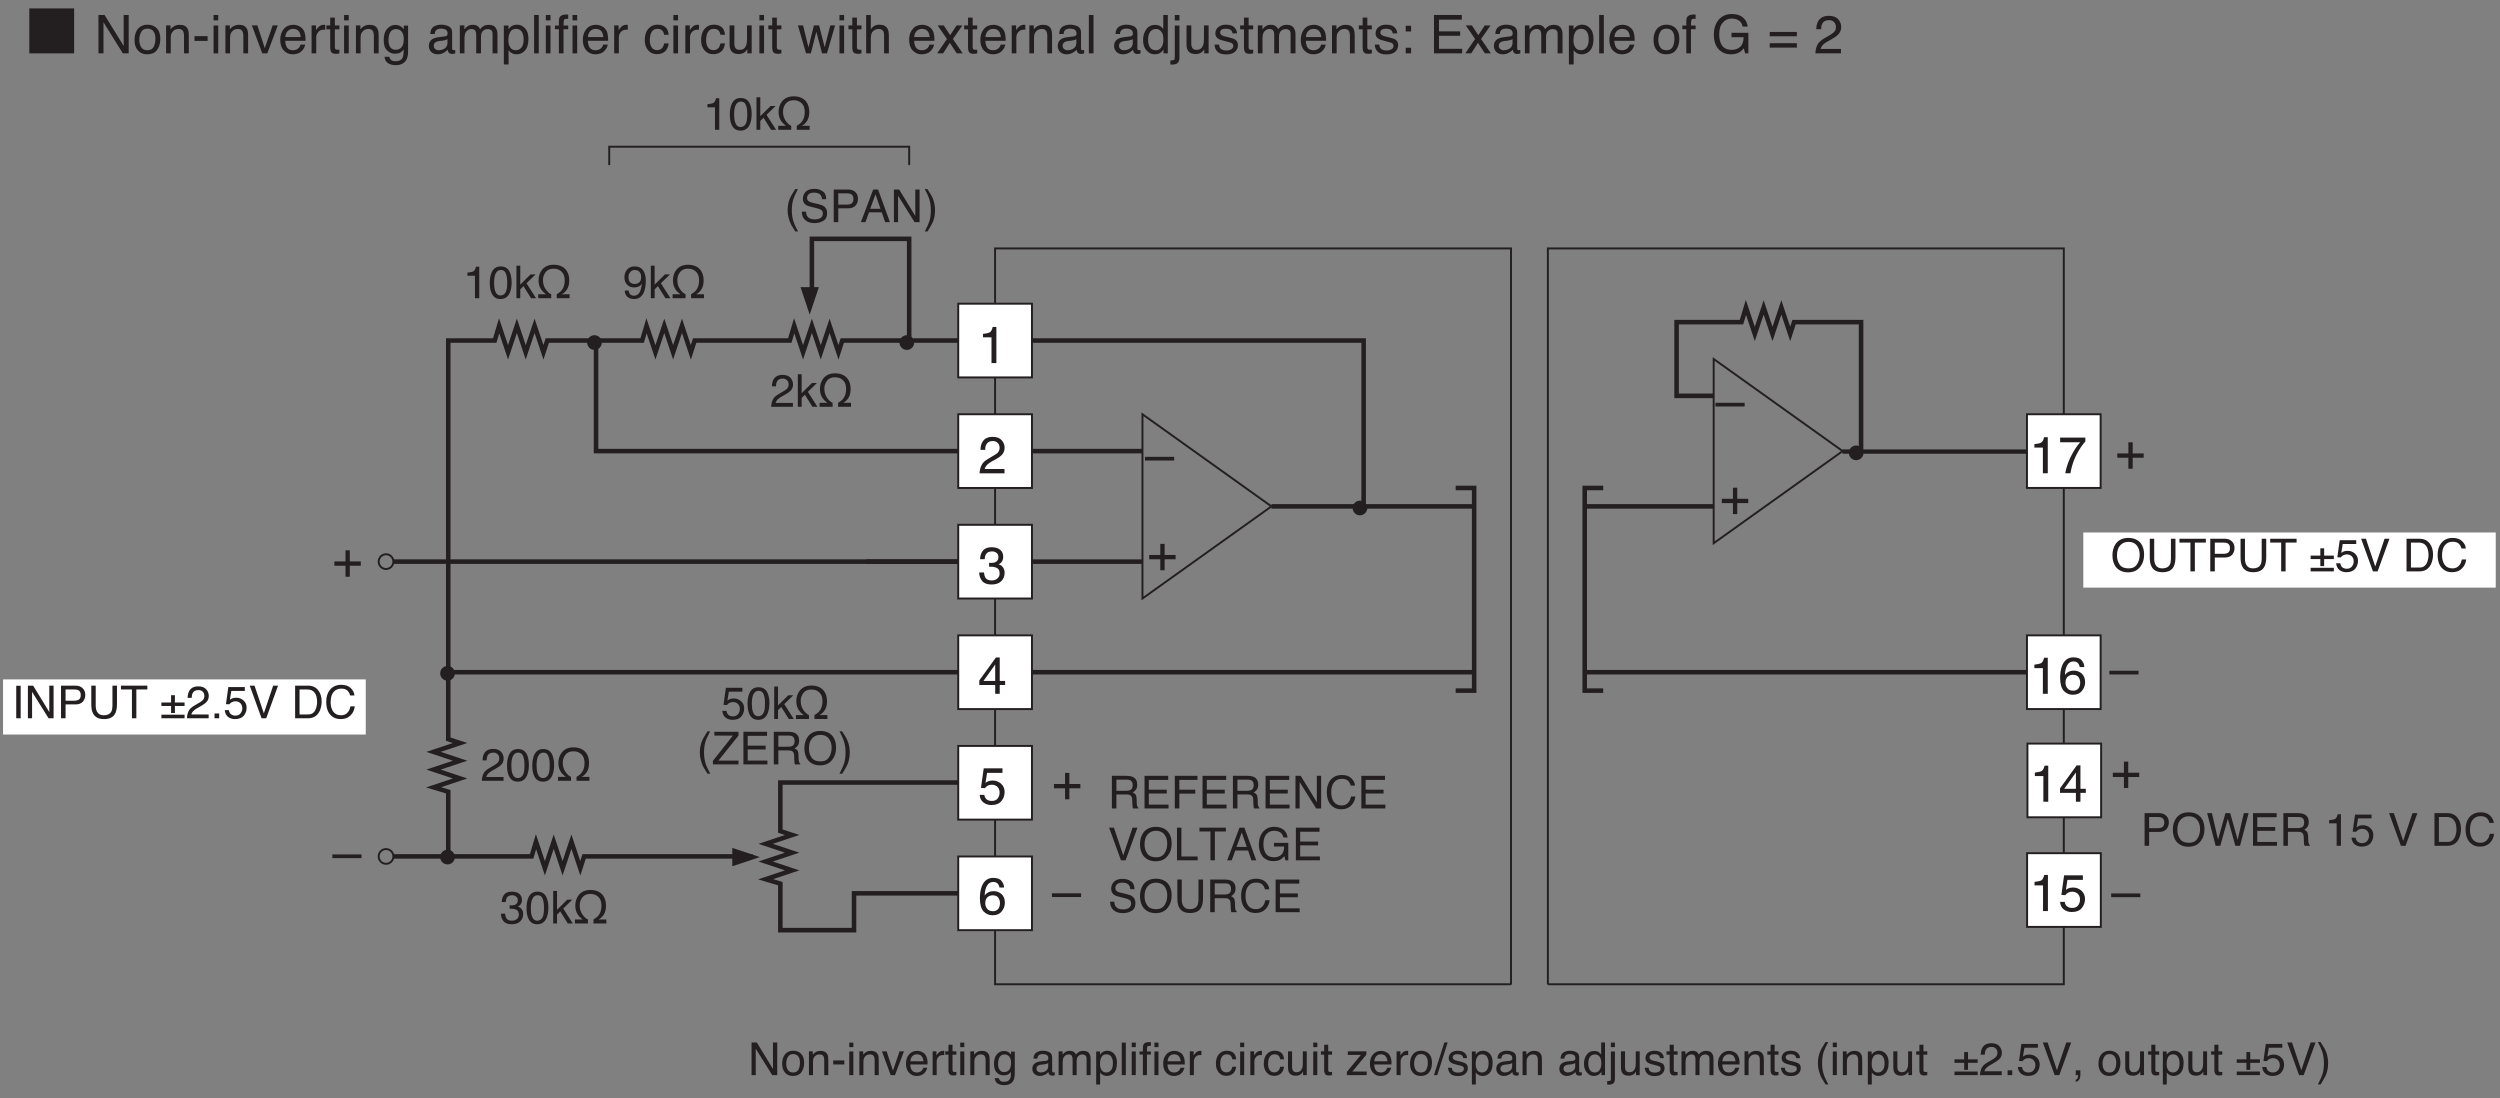 <?xml version="1.0" encoding="UTF-8"?>
<svg xmlns="http://www.w3.org/2000/svg" xmlns:xlink="http://www.w3.org/1999/xlink" width="326.91pt" height="143.61pt" viewBox="0 0 326.91 143.61" version="1.2">
<rect x="0" y="0" width="326.91" height="143.61" fill="#808080" stroke="none"/>
<defs>
<g>
<symbol overflow="visible" id="glyph0-0">
<path style="stroke:none;" d=""/>
</symbol>
<symbol overflow="visible" id="glyph0-1">
<path style="stroke:none;" d="M 6.156 0 L 6.156 -5.875 L 0.297 -5.875 L 0.297 0 Z M 6.156 0 "/>
</symbol>
<symbol overflow="visible" id="glyph0-2">
<path style="stroke:none;" d=""/>
</symbol>
<symbol overflow="visible" id="glyph1-0">
<path style="stroke:none;" d="M 4.531 0 L 4.531 -5.016 L 0.547 -5.016 L 0.547 0 Z M 1.188 -0.625 L 1.188 -4.375 L 3.891 -4.375 L 3.891 -0.625 Z M 1.188 -0.625 "/>
</symbol>
<symbol overflow="visible" id="glyph1-1">
<path style="stroke:none;" d="M 0.531 0 L 1.188 0 L 1.188 -4.062 L 3.719 0 L 4.484 0 L 4.484 -5.016 L 3.828 -5.016 L 3.828 -0.969 L 1.328 -5.016 L 0.531 -5.016 Z M 0.531 0 "/>
</symbol>
<symbol overflow="visible" id="glyph1-2">
<path style="stroke:none;" d="M 1.891 -0.406 C 1.516 -0.406 1.25 -0.531 1.078 -0.797 C 0.922 -1.047 0.828 -1.375 0.828 -1.766 C 0.828 -2.172 0.922 -2.516 1.078 -2.797 C 1.25 -3.094 1.516 -3.234 1.891 -3.234 C 2.312 -3.234 2.609 -3.062 2.781 -2.719 C 2.891 -2.5 2.938 -2.234 2.938 -1.891 C 2.938 -1.516 2.859 -1.172 2.719 -0.859 C 2.562 -0.562 2.297 -0.406 1.891 -0.406 Z M 1.906 -3.75 C 1.391 -3.75 0.984 -3.578 0.656 -3.219 C 0.359 -2.844 0.203 -2.359 0.203 -1.75 C 0.203 -1.188 0.344 -0.719 0.641 -0.391 C 0.938 -0.047 1.328 0.125 1.828 0.125 C 2.438 0.125 2.875 -0.062 3.156 -0.453 C 3.438 -0.828 3.578 -1.312 3.578 -1.906 C 3.578 -2.516 3.422 -2.969 3.094 -3.297 C 2.766 -3.609 2.375 -3.75 1.906 -3.75 Z M 1.906 -3.75 "/>
</symbol>
<symbol overflow="visible" id="glyph1-3">
<path style="stroke:none;" d="M 0.453 0 L 1.062 0 L 1.062 -1.906 C 1.062 -2.156 1.078 -2.344 1.109 -2.469 C 1.141 -2.594 1.203 -2.719 1.312 -2.844 C 1.438 -2.984 1.578 -3.094 1.75 -3.141 C 1.844 -3.172 1.969 -3.188 2.109 -3.188 C 2.391 -3.188 2.594 -3.078 2.703 -2.844 C 2.766 -2.703 2.797 -2.531 2.797 -2.312 L 2.797 0 L 3.422 0 L 3.422 -2.344 C 3.422 -2.703 3.375 -3 3.281 -3.188 C 3.094 -3.562 2.75 -3.734 2.234 -3.734 C 1.984 -3.734 1.781 -3.688 1.578 -3.594 C 1.391 -3.5 1.203 -3.359 1.031 -3.141 L 1.031 -3.656 L 0.453 -3.656 Z M 0.453 0 "/>
</symbol>
<symbol overflow="visible" id="glyph1-4">
<path style="stroke:none;" d="M 0.281 -1.625 L 2 -1.625 L 2 -2.25 L 0.281 -2.25 Z M 0.281 -1.625 "/>
</symbol>
<symbol overflow="visible" id="glyph1-5">
<path style="stroke:none;" d="M 0.453 0 L 1.062 0 L 1.062 -3.641 L 0.453 -3.641 Z M 0.453 -4.312 L 1.062 -4.312 L 1.062 -5.016 L 0.453 -5.016 Z M 0.453 -4.312 "/>
</symbol>
<symbol overflow="visible" id="glyph1-6">
<path style="stroke:none;" d="M 0.031 -3.656 L 1.391 0 L 2.047 0 L 3.422 -3.656 L 2.75 -3.656 L 1.719 -0.672 L 0.75 -3.656 Z M 0.031 -3.656 "/>
</symbol>
<symbol overflow="visible" id="glyph1-7">
<path style="stroke:none;" d="M 1.969 -3.734 C 1.453 -3.734 1.031 -3.562 0.719 -3.188 C 0.406 -2.828 0.25 -2.344 0.25 -1.766 C 0.25 -1.172 0.406 -0.703 0.719 -0.375 C 1.031 -0.047 1.406 0.125 1.859 0.125 C 2.047 0.125 2.219 0.109 2.375 0.062 C 2.641 0 2.875 -0.109 3.047 -0.297 C 3.156 -0.391 3.266 -0.531 3.359 -0.703 C 3.438 -0.859 3.5 -1.016 3.516 -1.141 L 2.906 -1.141 C 2.875 -0.984 2.797 -0.844 2.688 -0.719 C 2.5 -0.516 2.234 -0.406 1.922 -0.406 C 1.578 -0.406 1.328 -0.516 1.156 -0.734 C 1 -0.969 0.922 -1.266 0.906 -1.641 L 3.562 -1.641 C 3.562 -2 3.547 -2.266 3.5 -2.438 C 3.469 -2.688 3.391 -2.906 3.266 -3.078 C 3.141 -3.281 2.953 -3.438 2.703 -3.562 C 2.469 -3.672 2.219 -3.734 1.969 -3.734 Z M 0.922 -2.125 C 0.922 -2.438 1.031 -2.703 1.219 -2.906 C 1.406 -3.094 1.641 -3.203 1.922 -3.203 C 2.312 -3.203 2.594 -3.062 2.766 -2.766 C 2.844 -2.609 2.906 -2.391 2.938 -2.125 Z M 0.922 -2.125 "/>
</symbol>
<symbol overflow="visible" id="glyph1-8">
<path style="stroke:none;" d="M 0.469 0 L 1.078 0 L 1.078 -2.109 C 1.078 -2.359 1.172 -2.594 1.328 -2.781 C 1.5 -2.984 1.734 -3.094 2.047 -3.094 C 2.078 -3.094 2.109 -3.094 2.156 -3.094 C 2.172 -3.078 2.219 -3.078 2.25 -3.078 L 2.25 -3.719 C 2.188 -3.734 2.141 -3.734 2.109 -3.734 C 2.078 -3.734 2.062 -3.734 2.047 -3.734 C 1.812 -3.734 1.594 -3.641 1.406 -3.469 C 1.219 -3.297 1.109 -3.156 1.047 -3.031 L 1.047 -3.656 L 0.469 -3.656 Z M 0.469 0 "/>
</symbol>
<symbol overflow="visible" id="glyph1-9">
<path style="stroke:none;" d="M 0.578 -3.656 L 0.078 -3.656 L 0.078 -3.141 L 0.578 -3.141 L 0.578 -0.734 C 0.578 -0.5 0.625 -0.312 0.719 -0.156 C 0.828 -0.016 1.016 0.062 1.312 0.062 C 1.391 0.062 1.484 0.047 1.562 0.047 C 1.625 0.031 1.703 0.016 1.781 0 L 1.781 -0.484 C 1.719 -0.484 1.688 -0.484 1.656 -0.469 C 1.625 -0.469 1.578 -0.469 1.562 -0.469 C 1.453 -0.469 1.375 -0.484 1.312 -0.516 C 1.234 -0.562 1.188 -0.641 1.188 -0.766 L 1.188 -3.141 L 1.781 -3.141 L 1.781 -3.656 L 1.188 -3.656 L 1.188 -4.672 L 0.578 -4.672 Z M 0.578 -3.656 "/>
</symbol>
<symbol overflow="visible" id="glyph1-10">
<path style="stroke:none;" d="M 1.719 -3.719 C 1.312 -3.719 0.953 -3.547 0.656 -3.203 C 0.344 -2.859 0.203 -2.375 0.203 -1.766 C 0.203 -1.125 0.344 -0.656 0.656 -0.375 C 0.938 -0.094 1.281 0.047 1.688 0.047 C 1.969 0.047 2.188 0 2.375 -0.094 C 2.531 -0.188 2.688 -0.328 2.812 -0.516 C 2.812 0 2.766 0.344 2.688 0.531 C 2.547 0.859 2.234 1.031 1.766 1.031 C 1.469 1.031 1.25 0.969 1.125 0.828 C 1.031 0.734 0.969 0.609 0.938 0.453 L 0.312 0.453 C 0.344 0.828 0.5 1.109 0.766 1.281 C 1.031 1.453 1.359 1.547 1.75 1.547 C 2.453 1.547 2.938 1.297 3.188 0.797 C 3.328 0.531 3.391 0.172 3.391 -0.297 L 3.391 -3.625 L 2.828 -3.625 L 2.828 -3.156 C 2.703 -3.297 2.594 -3.422 2.469 -3.5 C 2.266 -3.641 2.016 -3.719 1.719 -3.719 Z M 2.828 -1.844 C 2.828 -1.547 2.781 -1.281 2.688 -1.047 C 2.5 -0.656 2.188 -0.469 1.75 -0.469 C 1.469 -0.469 1.25 -0.562 1.078 -0.781 C 0.922 -1 0.828 -1.312 0.828 -1.719 C 0.828 -2.062 0.875 -2.344 0.953 -2.562 C 1.125 -2.969 1.406 -3.172 1.844 -3.172 C 2.125 -3.172 2.375 -3.062 2.547 -2.844 C 2.734 -2.625 2.828 -2.297 2.828 -1.844 Z M 2.828 -1.844 "/>
</symbol>
<symbol overflow="visible" id="glyph1-11">
<path style="stroke:none;" d=""/>
</symbol>
<symbol overflow="visible" id="glyph1-12">
<path style="stroke:none;" d="M 0.922 -0.984 C 0.922 -1.203 1.016 -1.375 1.203 -1.484 C 1.312 -1.547 1.484 -1.594 1.703 -1.625 L 2.078 -1.656 C 2.188 -1.672 2.312 -1.703 2.422 -1.734 C 2.547 -1.766 2.641 -1.812 2.719 -1.859 L 2.719 -1.359 C 2.719 -0.984 2.547 -0.719 2.203 -0.547 C 2 -0.453 1.797 -0.406 1.578 -0.406 C 1.391 -0.406 1.25 -0.453 1.125 -0.562 C 0.984 -0.656 0.922 -0.797 0.922 -0.984 Z M 1.438 -2.094 C 1.094 -2.047 0.812 -1.938 0.594 -1.75 C 0.391 -1.562 0.281 -1.297 0.281 -0.953 C 0.281 -0.656 0.391 -0.391 0.594 -0.188 C 0.812 0.016 1.094 0.125 1.438 0.125 C 1.719 0.125 1.984 0.062 2.203 -0.062 C 2.438 -0.188 2.625 -0.328 2.75 -0.484 C 2.766 -0.344 2.797 -0.234 2.859 -0.141 C 2.953 0 3.094 0.078 3.312 0.078 C 3.406 0.078 3.469 0.078 3.516 0.062 C 3.562 0.062 3.641 0.047 3.734 0.016 L 3.734 -0.438 C 3.688 -0.438 3.656 -0.422 3.625 -0.422 C 3.594 -0.422 3.562 -0.422 3.531 -0.422 C 3.453 -0.422 3.391 -0.438 3.375 -0.469 C 3.344 -0.516 3.328 -0.562 3.328 -0.625 L 3.328 -2.734 C 3.328 -3.078 3.203 -3.344 2.938 -3.5 C 2.656 -3.656 2.312 -3.75 1.891 -3.75 C 1.516 -3.75 1.188 -3.656 0.906 -3.484 C 0.625 -3.297 0.484 -2.984 0.469 -2.531 L 1.047 -2.531 C 1.062 -2.719 1.109 -2.875 1.188 -2.969 C 1.312 -3.141 1.547 -3.234 1.875 -3.234 C 2.141 -3.234 2.359 -3.172 2.5 -3.094 C 2.656 -2.984 2.734 -2.828 2.734 -2.625 C 2.734 -2.516 2.719 -2.438 2.703 -2.391 C 2.641 -2.297 2.547 -2.234 2.406 -2.219 Z M 1.438 -2.094 "/>
</symbol>
<symbol overflow="visible" id="glyph1-13">
<path style="stroke:none;" d="M 0.453 0 L 1.062 0 L 1.062 -1.938 C 1.062 -2.406 1.156 -2.734 1.344 -2.906 C 1.531 -3.094 1.75 -3.188 1.984 -3.188 C 2.234 -3.188 2.406 -3.094 2.5 -2.922 C 2.562 -2.812 2.594 -2.641 2.594 -2.391 L 2.594 0 L 3.219 0 L 3.219 -2.125 C 3.219 -2.5 3.297 -2.766 3.484 -2.938 C 3.656 -3.094 3.859 -3.172 4.094 -3.172 C 4.281 -3.172 4.422 -3.125 4.547 -3.031 C 4.672 -2.953 4.734 -2.781 4.734 -2.547 L 4.734 0 L 5.375 0 L 5.375 -2.438 C 5.375 -2.766 5.328 -3.016 5.219 -3.203 C 5.047 -3.562 4.719 -3.734 4.219 -3.734 C 3.984 -3.734 3.781 -3.688 3.594 -3.594 C 3.422 -3.5 3.25 -3.359 3.109 -3.156 C 3.031 -3.312 2.938 -3.438 2.844 -3.516 C 2.656 -3.672 2.438 -3.734 2.141 -3.734 C 1.875 -3.734 1.641 -3.672 1.453 -3.531 C 1.328 -3.453 1.188 -3.312 1.047 -3.141 L 1.047 -3.656 L 0.453 -3.656 Z M 0.453 0 "/>
</symbol>
<symbol overflow="visible" id="glyph1-14">
<path style="stroke:none;" d="M 1.984 -0.406 C 1.562 -0.406 1.281 -0.594 1.125 -0.969 C 1.031 -1.172 0.984 -1.406 0.984 -1.703 C 0.984 -2.047 1.031 -2.344 1.125 -2.562 C 1.266 -2.984 1.562 -3.203 1.984 -3.203 C 2.406 -3.203 2.703 -3 2.859 -2.594 C 2.938 -2.391 2.984 -2.141 2.984 -1.844 C 2.984 -1.375 2.891 -1 2.703 -0.766 C 2.5 -0.531 2.266 -0.406 1.984 -0.406 Z M 0.391 1.453 L 1.016 1.453 L 1.016 -0.406 C 1.141 -0.234 1.266 -0.125 1.375 -0.062 C 1.562 0.062 1.797 0.125 2.062 0.125 C 2.422 0.125 2.719 0.016 2.984 -0.203 C 3.406 -0.531 3.609 -1.109 3.609 -1.906 C 3.609 -2.5 3.469 -2.953 3.172 -3.266 C 2.891 -3.578 2.547 -3.75 2.125 -3.75 C 1.844 -3.75 1.609 -3.672 1.391 -3.547 C 1.25 -3.453 1.125 -3.312 1 -3.156 L 1 -3.641 L 0.391 -3.641 Z M 0.391 1.453 "/>
</symbol>
<symbol overflow="visible" id="glyph1-15">
<path style="stroke:none;" d="M 0.469 0 L 1.078 0 L 1.078 -5.016 L 0.469 -5.016 Z M 0.469 0 "/>
</symbol>
<symbol overflow="visible" id="glyph1-16">
<path style="stroke:none;" d="M 0.609 -4.219 L 0.609 -3.641 L 0.094 -3.641 L 0.094 -3.156 L 0.609 -3.156 L 0.609 0 L 1.219 0 L 1.219 -3.156 L 1.828 -3.156 L 1.828 -3.641 L 1.219 -3.641 C 1.219 -4.031 1.25 -4.281 1.281 -4.359 C 1.312 -4.469 1.422 -4.516 1.609 -4.516 C 1.641 -4.516 1.656 -4.516 1.688 -4.516 C 1.719 -4.516 1.766 -4.5 1.828 -4.5 L 1.828 -5.062 C 1.781 -5.078 1.734 -5.078 1.688 -5.078 C 1.641 -5.078 1.609 -5.078 1.578 -5.078 C 1.156 -5.078 0.891 -4.969 0.734 -4.766 C 0.656 -4.641 0.609 -4.469 0.609 -4.219 Z M 0.609 -4.219 "/>
</symbol>
<symbol overflow="visible" id="glyph1-17">
<path style="stroke:none;" d="M 1.859 -3.75 C 1.375 -3.75 0.984 -3.578 0.672 -3.219 C 0.359 -2.859 0.203 -2.375 0.203 -1.719 C 0.203 -1.203 0.344 -0.766 0.625 -0.422 C 0.922 -0.062 1.297 0.109 1.781 0.109 C 2.203 0.109 2.547 0 2.828 -0.234 C 3.094 -0.453 3.266 -0.812 3.328 -1.297 L 2.734 -1.297 C 2.688 -1.031 2.578 -0.812 2.438 -0.656 C 2.281 -0.5 2.078 -0.422 1.828 -0.422 C 1.484 -0.422 1.25 -0.547 1.094 -0.797 C 0.938 -1.047 0.859 -1.359 0.859 -1.719 C 0.859 -2.078 0.922 -2.391 1.016 -2.641 C 1.188 -3.016 1.469 -3.203 1.859 -3.203 C 2.156 -3.203 2.359 -3.125 2.484 -2.984 C 2.625 -2.828 2.703 -2.641 2.734 -2.422 L 3.328 -2.422 C 3.281 -2.906 3.125 -3.25 2.859 -3.453 C 2.609 -3.656 2.266 -3.75 1.859 -3.75 Z M 1.859 -3.75 "/>
</symbol>
<symbol overflow="visible" id="glyph1-18">
<path style="stroke:none;" d="M 0.438 -3.656 L 0.438 -1.172 C 0.438 -0.859 0.484 -0.609 0.594 -0.422 C 0.781 -0.078 1.125 0.094 1.641 0.094 C 1.969 0.094 2.234 0 2.469 -0.188 C 2.578 -0.281 2.688 -0.406 2.766 -0.547 L 2.75 0 L 3.328 0 L 3.328 -3.656 L 2.719 -3.656 L 2.719 -1.859 C 2.719 -1.5 2.672 -1.219 2.594 -1.016 C 2.438 -0.641 2.172 -0.453 1.75 -0.453 C 1.453 -0.453 1.25 -0.562 1.156 -0.781 C 1.094 -0.891 1.062 -1.047 1.062 -1.234 L 1.062 -3.656 Z M 0.438 -3.656 "/>
</symbol>
<symbol overflow="visible" id="glyph1-19">
<path style="stroke:none;" d="M 0.062 -3.656 L 1.125 0 L 1.75 0 L 2.469 -2.828 L 3.219 0 L 3.859 0 L 4.922 -3.656 L 4.297 -3.656 L 3.562 -0.797 L 2.828 -3.656 L 2.156 -3.656 L 1.438 -0.781 L 0.734 -3.656 Z M 0.062 -3.656 "/>
</symbol>
<symbol overflow="visible" id="glyph1-20">
<path style="stroke:none;" d="M 0.453 0 L 1.062 0 L 1.062 -1.938 C 1.062 -2.422 1.172 -2.75 1.375 -2.922 C 1.578 -3.094 1.812 -3.188 2.062 -3.188 C 2.375 -3.188 2.578 -3.094 2.688 -2.891 C 2.766 -2.766 2.797 -2.562 2.797 -2.312 L 2.797 0 L 3.422 0 L 3.422 -2.344 C 3.422 -2.703 3.375 -2.984 3.266 -3.188 C 3.078 -3.562 2.719 -3.75 2.188 -3.75 C 1.906 -3.75 1.641 -3.688 1.453 -3.547 C 1.344 -3.469 1.203 -3.344 1.062 -3.156 L 1.062 -5.016 L 0.453 -5.016 Z M 0.453 0 "/>
</symbol>
<symbol overflow="visible" id="glyph1-21">
<path style="stroke:none;" d="M 1.312 -1.875 L 0.031 0 L 0.812 0 L 1.688 -1.375 L 2.594 0 L 3.375 0 L 2.094 -1.875 L 3.328 -3.641 L 2.578 -3.656 L 1.734 -2.375 L 0.891 -3.656 L 0.094 -3.656 Z M 1.312 -1.875 "/>
</symbol>
<symbol overflow="visible" id="glyph1-22">
<path style="stroke:none;" d="M 0.844 -1.781 C 0.844 -2.234 0.938 -2.594 1.125 -2.828 C 1.312 -3.062 1.562 -3.188 1.875 -3.188 C 2.156 -3.188 2.375 -3.078 2.562 -2.844 C 2.766 -2.641 2.844 -2.297 2.844 -1.828 C 2.844 -1.375 2.766 -1.016 2.578 -0.781 C 2.391 -0.531 2.172 -0.406 1.875 -0.406 C 1.516 -0.406 1.25 -0.531 1.078 -0.797 C 0.922 -1.062 0.844 -1.391 0.844 -1.781 Z M 1.766 -3.719 C 1.25 -3.719 0.859 -3.516 0.594 -3.125 C 0.328 -2.75 0.188 -2.281 0.188 -1.75 C 0.188 -1.188 0.328 -0.719 0.641 -0.391 C 0.922 -0.047 1.281 0.125 1.688 0.125 C 1.938 0.125 2.172 0.078 2.359 -0.016 C 2.547 -0.125 2.719 -0.281 2.859 -0.516 L 2.859 0 L 3.422 0 L 3.422 -5.016 L 2.828 -5.016 L 2.828 -3.188 C 2.688 -3.359 2.562 -3.469 2.453 -3.547 C 2.266 -3.656 2.047 -3.719 1.766 -3.719 Z M 1.766 -3.719 "/>
</symbol>
<symbol overflow="visible" id="glyph1-23">
<path style="stroke:none;" d="M 1.062 -5.016 L 0.453 -5.016 L 0.453 -4.297 L 1.062 -4.297 Z M -0.125 1.453 C -0.062 1.469 0 1.469 0.016 1.469 C 0.062 1.469 0.078 1.469 0.125 1.469 C 0.516 1.469 0.797 1.359 0.922 1.141 C 1.016 1 1.062 0.812 1.062 0.547 L 1.062 -3.641 L 0.453 -3.641 L 0.453 0.469 C 0.453 0.688 0.422 0.812 0.359 0.859 C 0.312 0.891 0.141 0.922 -0.125 0.922 Z M -0.125 1.453 "/>
</symbol>
<symbol overflow="visible" id="glyph1-24">
<path style="stroke:none;" d="M 0.219 -1.141 C 0.234 -0.781 0.359 -0.469 0.594 -0.234 C 0.812 0.016 1.203 0.141 1.766 0.141 C 2.266 0.141 2.656 0.016 2.906 -0.219 C 3.156 -0.453 3.281 -0.734 3.281 -1.047 C 3.281 -1.391 3.156 -1.641 2.922 -1.797 C 2.766 -1.906 2.469 -2 2.016 -2.109 L 1.609 -2.203 C 1.422 -2.25 1.297 -2.297 1.188 -2.359 C 1.031 -2.453 0.953 -2.578 0.953 -2.734 C 0.953 -2.891 1.016 -3 1.141 -3.094 C 1.25 -3.172 1.438 -3.219 1.672 -3.219 C 2.031 -3.219 2.281 -3.141 2.422 -2.984 C 2.5 -2.875 2.562 -2.75 2.562 -2.609 L 3.156 -2.609 C 3.156 -2.844 3.078 -3.062 2.922 -3.266 C 2.688 -3.594 2.281 -3.75 1.719 -3.75 C 1.297 -3.75 0.953 -3.641 0.703 -3.422 C 0.453 -3.219 0.328 -2.938 0.328 -2.594 C 0.328 -2.297 0.469 -2.062 0.719 -1.906 C 0.875 -1.797 1.109 -1.719 1.438 -1.641 L 1.922 -1.516 C 2.188 -1.453 2.375 -1.391 2.453 -1.344 C 2.594 -1.266 2.672 -1.141 2.672 -0.984 C 2.672 -0.781 2.578 -0.625 2.406 -0.531 C 2.234 -0.422 2.031 -0.375 1.781 -0.375 C 1.391 -0.375 1.125 -0.469 0.969 -0.672 C 0.875 -0.781 0.828 -0.938 0.812 -1.141 Z M 0.219 -1.141 "/>
</symbol>
<symbol overflow="visible" id="glyph1-25">
<path style="stroke:none;" d="M 0.781 -2.859 L 1.484 -2.859 L 1.484 -3.609 L 0.781 -3.609 Z M 0.781 0 L 1.484 0 L 1.484 -0.734 L 0.781 -0.734 Z M 0.781 0 "/>
</symbol>
<symbol overflow="visible" id="glyph1-26">
<path style="stroke:none;" d="M 0.594 0 L 4.281 0 L 4.281 -0.594 L 1.25 -0.594 L 1.25 -2.297 L 4.016 -2.297 L 4.016 -2.875 L 1.25 -2.875 L 1.25 -4.406 L 4.234 -4.406 L 4.234 -5.016 L 0.594 -5.016 Z M 0.594 0 "/>
</symbol>
<symbol overflow="visible" id="glyph1-27">
<path style="stroke:none;" d="M 2.656 -5.141 C 1.984 -5.141 1.438 -4.906 1 -4.438 C 0.562 -3.938 0.328 -3.281 0.328 -2.438 C 0.328 -1.594 0.562 -0.922 1.031 -0.453 C 1.453 -0.062 1.953 0.125 2.531 0.125 C 2.984 0.125 3.359 0.047 3.641 -0.125 C 3.828 -0.219 4.016 -0.391 4.25 -0.656 L 4.422 0 L 4.844 0 L 4.844 -2.688 L 2.641 -2.688 L 2.641 -2.109 L 4.219 -2.109 C 4.219 -1.531 4.062 -1.109 3.766 -0.844 C 3.484 -0.594 3.109 -0.453 2.672 -0.453 C 2.094 -0.453 1.672 -0.641 1.406 -1.016 C 1.156 -1.391 1.031 -1.875 1.031 -2.469 C 1.031 -3.156 1.188 -3.672 1.5 -4.016 C 1.797 -4.375 2.188 -4.547 2.641 -4.547 C 3.031 -4.547 3.344 -4.469 3.594 -4.297 C 3.844 -4.141 4.016 -3.875 4.094 -3.5 L 4.766 -3.5 C 4.656 -4.156 4.344 -4.609 3.859 -4.875 C 3.531 -5.062 3.125 -5.141 2.656 -5.141 Z M 2.656 -5.141 "/>
</symbol>
<symbol overflow="visible" id="glyph1-28">
<path style="stroke:none;" d="M 0.266 -2.797 L 0.266 -2.234 L 3.812 -2.234 L 3.812 -2.797 Z M 0.266 -1.328 L 0.266 -0.75 L 3.812 -0.75 L 3.812 -1.328 Z M 0.266 -1.328 "/>
</symbol>
<symbol overflow="visible" id="glyph1-29">
<path style="stroke:none;" d="M 0.219 0 L 3.562 0 L 3.562 -0.578 L 0.906 -0.578 C 0.969 -0.812 1.109 -1.047 1.328 -1.234 C 1.453 -1.344 1.641 -1.469 1.859 -1.578 L 2.328 -1.844 C 2.734 -2.078 3.016 -2.266 3.172 -2.438 C 3.453 -2.703 3.594 -3.047 3.594 -3.438 C 3.594 -3.812 3.469 -4.156 3.203 -4.453 C 2.953 -4.75 2.531 -4.906 1.984 -4.906 C 1.312 -4.906 0.844 -4.672 0.578 -4.188 C 0.422 -3.922 0.344 -3.578 0.328 -3.156 L 0.969 -3.156 C 0.969 -3.453 1.016 -3.688 1.109 -3.859 C 1.266 -4.188 1.562 -4.344 1.984 -4.344 C 2.266 -4.344 2.484 -4.266 2.656 -4.094 C 2.828 -3.922 2.906 -3.688 2.906 -3.422 C 2.906 -3.172 2.828 -2.953 2.641 -2.766 C 2.516 -2.641 2.312 -2.5 2.016 -2.328 L 1.359 -1.953 C 0.922 -1.688 0.625 -1.406 0.469 -1.094 C 0.328 -0.797 0.234 -0.422 0.219 0 Z M 0.219 0 "/>
</symbol>
<symbol overflow="visible" id="glyph2-0">
<path style="stroke:none;" d="M 3.844 0 L 3.844 -4.25 L 0.469 -4.25 L 0.469 0 Z M 1 -0.531 L 1 -3.719 L 3.312 -3.719 L 3.312 -0.531 Z M 1 -0.531 "/>
</symbol>
<symbol overflow="visible" id="glyph2-1">
<path style="stroke:none;" d="M 1.109 -2.312 L 1.109 -3.766 L 2.469 -3.766 C 2.656 -3.766 2.812 -3.734 2.922 -3.688 C 3.141 -3.578 3.234 -3.359 3.234 -3.062 C 3.234 -2.781 3.172 -2.578 3.016 -2.469 C 2.859 -2.359 2.656 -2.312 2.391 -2.312 Z M 0.516 0 L 1.109 0 L 1.109 -1.828 L 2.375 -1.828 C 2.594 -1.828 2.766 -1.812 2.875 -1.75 C 3.062 -1.656 3.172 -1.469 3.172 -1.188 L 3.203 -0.484 C 3.219 -0.312 3.219 -0.203 3.234 -0.141 C 3.25 -0.078 3.266 -0.031 3.281 0 L 3.984 0 L 3.984 -0.094 C 3.906 -0.125 3.844 -0.219 3.812 -0.359 C 3.781 -0.438 3.766 -0.562 3.766 -0.719 L 3.75 -1.281 C 3.734 -1.531 3.688 -1.719 3.609 -1.828 C 3.516 -1.938 3.391 -2.031 3.234 -2.094 C 3.422 -2.188 3.562 -2.328 3.672 -2.484 C 3.781 -2.641 3.828 -2.859 3.828 -3.109 C 3.828 -3.609 3.641 -3.938 3.234 -4.125 C 3.031 -4.219 2.766 -4.266 2.453 -4.266 L 0.516 -4.266 Z M 0.516 0 "/>
</symbol>
<symbol overflow="visible" id="glyph2-2">
<path style="stroke:none;" d="M 0.5 0 L 3.641 0 L 3.641 -0.5 L 1.062 -0.5 L 1.062 -1.953 L 3.406 -1.953 L 3.406 -2.453 L 1.062 -2.453 L 1.062 -3.734 L 3.594 -3.734 L 3.594 -4.266 L 0.5 -4.266 Z M 0.5 0 "/>
</symbol>
<symbol overflow="visible" id="glyph2-3">
<path style="stroke:none;" d="M 0.5 0 L 1.094 0 L 1.094 -1.938 L 3.172 -1.938 L 3.172 -2.453 L 1.094 -2.453 L 1.094 -3.734 L 3.469 -3.734 L 3.469 -4.266 L 0.5 -4.266 Z M 0.5 0 "/>
</symbol>
<symbol overflow="visible" id="glyph2-4">
<path style="stroke:none;" d="M 0.453 0 L 1 0 L 1 -3.453 L 3.156 0 L 3.812 0 L 3.812 -4.266 L 3.25 -4.266 L 3.25 -0.812 L 1.141 -4.266 L 0.453 -4.266 Z M 0.453 0 "/>
</symbol>
<symbol overflow="visible" id="glyph2-5">
<path style="stroke:none;" d="M 2.234 -4.375 C 1.609 -4.375 1.109 -4.156 0.75 -3.719 C 0.422 -3.312 0.266 -2.797 0.266 -2.172 C 0.266 -1.344 0.484 -0.734 0.922 -0.344 C 1.25 -0.031 1.656 0.109 2.156 0.109 C 2.719 0.109 3.172 -0.078 3.5 -0.438 C 3.781 -0.734 3.953 -1.109 4 -1.562 L 3.438 -1.562 C 3.375 -1.281 3.297 -1.062 3.172 -0.891 C 2.953 -0.562 2.641 -0.391 2.219 -0.391 C 1.766 -0.391 1.422 -0.547 1.188 -0.859 C 0.969 -1.172 0.844 -1.578 0.844 -2.078 C 0.844 -2.688 0.969 -3.141 1.234 -3.438 C 1.484 -3.734 1.812 -3.875 2.234 -3.875 C 2.578 -3.875 2.828 -3.797 3.016 -3.641 C 3.203 -3.469 3.328 -3.25 3.391 -2.984 L 3.953 -2.984 C 3.938 -3.344 3.766 -3.656 3.469 -3.953 C 3.172 -4.234 2.766 -4.375 2.234 -4.375 Z M 2.234 -4.375 "/>
</symbol>
<symbol overflow="visible" id="glyph2-6">
<path style="stroke:none;" d="M 0.156 -4.266 L 1.703 0 L 2.312 0 L 3.859 -4.266 L 3.219 -4.266 L 2 -0.641 L 0.781 -4.266 Z M 0.156 -4.266 "/>
</symbol>
<symbol overflow="visible" id="glyph2-7">
<path style="stroke:none;" d="M 2.297 -4.375 C 1.578 -4.375 1.031 -4.109 0.656 -3.594 C 0.375 -3.172 0.234 -2.688 0.234 -2.109 C 0.234 -1.469 0.391 -0.938 0.734 -0.516 C 1.109 -0.094 1.625 0.125 2.281 0.125 C 2.984 0.125 3.516 -0.125 3.891 -0.625 C 4.219 -1.047 4.375 -1.562 4.375 -2.203 C 4.375 -2.797 4.234 -3.266 3.953 -3.656 C 3.594 -4.125 3.047 -4.375 2.297 -4.375 Z M 2.344 -0.391 C 1.812 -0.391 1.422 -0.547 1.188 -0.875 C 0.953 -1.203 0.828 -1.594 0.828 -2.062 C 0.828 -2.656 0.969 -3.109 1.25 -3.406 C 1.531 -3.719 1.891 -3.859 2.328 -3.859 C 2.781 -3.859 3.141 -3.719 3.406 -3.406 C 3.656 -3.094 3.797 -2.703 3.797 -2.188 C 3.797 -1.719 3.688 -1.297 3.453 -0.938 C 3.219 -0.562 2.859 -0.391 2.344 -0.391 Z M 2.344 -0.391 "/>
</symbol>
<symbol overflow="visible" id="glyph2-8">
<path style="stroke:none;" d="M 0.453 0 L 3.156 0 L 3.156 -0.5 L 1.031 -0.5 L 1.031 -4.266 L 0.453 -4.266 Z M 0.453 0 "/>
</symbol>
<symbol overflow="visible" id="glyph2-9">
<path style="stroke:none;" d="M 0.094 -4.266 L 0.094 -3.766 L 1.531 -3.766 L 1.531 0 L 2.109 0 L 2.109 -3.766 L 3.547 -3.766 L 3.547 -4.266 Z M 0.094 -4.266 "/>
</symbol>
<symbol overflow="visible" id="glyph2-10">
<path style="stroke:none;" d="M 1.312 -1.75 L 2 -3.641 L 2.656 -1.75 Z M 0.094 0 L 0.688 0 L 1.156 -1.281 L 2.828 -1.281 L 3.266 0 L 3.891 0 L 2.344 -4.266 L 1.703 -4.266 Z M 0.094 0 "/>
</symbol>
<symbol overflow="visible" id="glyph2-11">
<path style="stroke:none;" d="M 2.266 -4.375 C 1.688 -4.375 1.219 -4.172 0.859 -3.766 C 0.469 -3.344 0.281 -2.781 0.281 -2.062 C 0.281 -1.359 0.484 -0.797 0.875 -0.375 C 1.234 -0.047 1.656 0.109 2.156 0.109 C 2.531 0.109 2.844 0.047 3.094 -0.094 C 3.25 -0.188 3.422 -0.328 3.609 -0.547 L 3.75 0 L 4.125 0 L 4.125 -2.281 L 2.25 -2.281 L 2.25 -1.797 L 3.594 -1.797 C 3.578 -1.297 3.453 -0.938 3.203 -0.719 C 2.953 -0.5 2.641 -0.391 2.266 -0.391 C 1.781 -0.391 1.422 -0.547 1.203 -0.859 C 0.984 -1.188 0.875 -1.594 0.875 -2.109 C 0.875 -2.688 1 -3.125 1.266 -3.422 C 1.531 -3.719 1.859 -3.859 2.25 -3.859 C 2.578 -3.859 2.844 -3.797 3.062 -3.656 C 3.266 -3.516 3.422 -3.297 3.484 -2.984 L 4.047 -2.984 C 3.953 -3.531 3.703 -3.922 3.281 -4.141 C 3 -4.297 2.656 -4.375 2.266 -4.375 Z M 2.266 -4.375 "/>
</symbol>
<symbol overflow="visible" id="glyph2-12">
<path style="stroke:none;" d="M 0.281 -1.375 C 0.281 -0.922 0.422 -0.547 0.719 -0.281 C 1.016 -0.016 1.406 0.125 1.938 0.125 C 2.375 0.125 2.766 0.031 3.094 -0.172 C 3.438 -0.375 3.594 -0.719 3.594 -1.188 C 3.594 -1.562 3.469 -1.859 3.203 -2.047 C 3.062 -2.172 2.844 -2.266 2.562 -2.328 L 1.984 -2.469 C 1.594 -2.547 1.344 -2.625 1.234 -2.703 C 1.062 -2.797 0.969 -2.938 0.969 -3.156 C 0.969 -3.344 1.047 -3.516 1.188 -3.656 C 1.344 -3.797 1.562 -3.859 1.891 -3.859 C 2.297 -3.859 2.594 -3.75 2.75 -3.531 C 2.844 -3.406 2.906 -3.234 2.938 -3 L 3.469 -3 C 3.469 -3.484 3.328 -3.828 3.016 -4.031 C 2.719 -4.25 2.344 -4.359 1.906 -4.359 C 1.438 -4.359 1.078 -4.234 0.812 -4 C 0.562 -3.75 0.422 -3.438 0.422 -3.047 C 0.422 -2.703 0.562 -2.438 0.828 -2.25 C 0.969 -2.156 1.234 -2.062 1.594 -1.984 L 2.156 -1.844 C 2.453 -1.781 2.688 -1.688 2.828 -1.594 C 2.969 -1.5 3.031 -1.328 3.031 -1.094 C 3.031 -0.797 2.875 -0.578 2.547 -0.453 C 2.375 -0.391 2.172 -0.359 1.969 -0.359 C 1.5 -0.359 1.172 -0.5 0.984 -0.781 C 0.891 -0.938 0.844 -1.125 0.828 -1.375 Z M 0.281 -1.375 "/>
</symbol>
<symbol overflow="visible" id="glyph2-13">
<path style="stroke:none;" d="M 0.5 -4.266 L 0.5 -1.875 C 0.5 -1.344 0.562 -0.938 0.719 -0.656 C 0.969 -0.141 1.453 0.109 2.172 0.109 C 2.891 0.109 3.391 -0.141 3.641 -0.656 C 3.781 -0.938 3.859 -1.344 3.859 -1.875 L 3.859 -4.266 L 3.266 -4.266 L 3.266 -1.641 C 3.266 -1.328 3.219 -1.078 3.125 -0.891 C 2.953 -0.562 2.625 -0.391 2.125 -0.391 C 1.719 -0.391 1.422 -0.547 1.25 -0.859 C 1.141 -1.062 1.078 -1.328 1.078 -1.641 L 1.078 -4.266 Z M 0.5 -4.266 "/>
</symbol>
<symbol overflow="visible" id="glyph2-14">
<path style="stroke:none;" d="M 0.266 -1 C 0.266 -0.688 0.375 -0.422 0.578 -0.203 C 0.797 0 1.094 0.109 1.5 0.109 C 2.109 0.109 2.547 -0.219 2.797 -0.859 C 2.938 -1.266 3.016 -1.703 3.016 -2.219 C 3.016 -2.672 2.953 -3.047 2.828 -3.344 C 2.594 -3.891 2.188 -4.156 1.578 -4.156 C 1.125 -4.156 0.797 -4.016 0.562 -3.734 C 0.328 -3.438 0.219 -3.109 0.219 -2.734 C 0.219 -2.344 0.328 -2.031 0.562 -1.781 C 0.797 -1.531 1.109 -1.406 1.516 -1.406 C 1.703 -1.406 1.891 -1.438 2.062 -1.516 C 2.234 -1.578 2.375 -1.719 2.5 -1.906 C 2.422 -1.266 2.297 -0.844 2.125 -0.641 C 1.938 -0.422 1.734 -0.328 1.484 -0.328 C 1.344 -0.328 1.219 -0.344 1.109 -0.406 C 0.906 -0.516 0.797 -0.719 0.781 -1 Z M 1.578 -1.859 C 1.297 -1.859 1.078 -1.938 0.953 -2.094 C 0.812 -2.25 0.75 -2.469 0.75 -2.75 C 0.75 -3.031 0.828 -3.25 0.984 -3.422 C 1.125 -3.594 1.328 -3.688 1.578 -3.688 C 1.828 -3.688 2.016 -3.609 2.172 -3.453 C 2.328 -3.312 2.406 -3.078 2.406 -2.766 C 2.406 -2.438 2.328 -2.203 2.156 -2.062 C 1.984 -1.922 1.781 -1.859 1.578 -1.859 Z M 1.578 -1.859 "/>
</symbol>
<symbol overflow="visible" id="glyph2-15">
<path style="stroke:none;" d="M 0.375 0 L 0.875 0 L 0.875 -1.156 L 1.297 -1.578 L 2.281 0 L 2.938 0 L 1.688 -1.953 L 2.875 -3.109 L 2.219 -3.109 L 0.875 -1.781 L 0.875 -4.25 L 0.375 -4.25 Z M 0.375 0 "/>
</symbol>
<symbol overflow="visible" id="glyph2-16">
<path style="stroke:none;" d="M 0.297 -2.312 C 0.297 -1.844 0.422 -1.438 0.672 -1.094 C 0.812 -0.891 1.016 -0.703 1.266 -0.516 L 0.25 -0.516 L 0.25 0 L 1.953 0 L 1.953 -0.516 C 1.688 -0.625 1.453 -0.844 1.219 -1.188 C 0.984 -1.516 0.875 -1.922 0.875 -2.391 C 0.875 -2.766 1 -3.125 1.234 -3.422 C 1.469 -3.719 1.812 -3.859 2.266 -3.859 C 2.703 -3.859 3.047 -3.734 3.312 -3.469 C 3.594 -3.203 3.719 -2.828 3.719 -2.328 C 3.719 -1.812 3.594 -1.375 3.328 -1.047 C 3.188 -0.859 2.969 -0.688 2.672 -0.516 L 2.672 0 L 4.359 0 L 4.359 -0.516 L 3.328 -0.516 C 3.594 -0.641 3.828 -0.859 4.031 -1.172 C 4.219 -1.469 4.312 -1.859 4.312 -2.328 C 4.312 -2.891 4.172 -3.359 3.875 -3.719 C 3.516 -4.156 2.969 -4.375 2.266 -4.375 C 1.594 -4.375 1.078 -4.141 0.719 -3.672 C 0.438 -3.297 0.297 -2.844 0.297 -2.312 Z M 0.297 -2.312 "/>
</symbol>
<symbol overflow="visible" id="glyph2-17">
<path style="stroke:none;" d="M 1.547 -2.938 L 1.547 0 L 2.109 0 L 2.109 -4.125 L 1.688 -4.125 C 1.609 -3.812 1.5 -3.609 1.359 -3.516 C 1.203 -3.438 0.938 -3.375 0.562 -3.344 L 0.562 -2.938 Z M 1.547 -2.938 "/>
</symbol>
<symbol overflow="visible" id="glyph2-18">
<path style="stroke:none;" d="M 1.609 -4.156 C 1 -4.156 0.594 -3.844 0.375 -3.219 C 0.25 -2.875 0.188 -2.469 0.188 -2 C 0.188 -1.391 0.281 -0.891 0.484 -0.531 C 0.734 -0.094 1.094 0.109 1.594 0.109 C 2.156 0.109 2.547 -0.156 2.797 -0.688 C 2.953 -1.047 3.047 -1.516 3.047 -2.078 C 3.047 -2.672 2.938 -3.141 2.766 -3.484 C 2.531 -3.938 2.141 -4.156 1.609 -4.156 Z M 1.594 -0.359 C 1.266 -0.359 1.016 -0.562 0.891 -0.953 C 0.797 -1.203 0.75 -1.547 0.75 -1.969 C 0.75 -2.531 0.812 -2.953 0.969 -3.25 C 1.109 -3.531 1.328 -3.688 1.641 -3.688 C 1.969 -3.688 2.188 -3.531 2.297 -3.219 C 2.422 -2.922 2.469 -2.531 2.469 -2.062 C 2.469 -1.406 2.406 -0.969 2.234 -0.719 C 2.078 -0.484 1.859 -0.359 1.594 -0.359 Z M 1.594 -0.359 "/>
</symbol>
<symbol overflow="visible" id="glyph2-19">
<path style="stroke:none;" d="M 0.188 -1.062 C 0.219 -0.672 0.375 -0.375 0.625 -0.172 C 0.891 0.016 1.188 0.109 1.516 0.109 C 2.047 0.109 2.438 -0.047 2.688 -0.344 C 2.922 -0.641 3.047 -0.984 3.047 -1.391 C 3.047 -1.766 2.922 -2.078 2.641 -2.328 C 2.391 -2.562 2.062 -2.688 1.688 -2.688 C 1.484 -2.688 1.297 -2.656 1.141 -2.594 C 1.062 -2.547 0.969 -2.5 0.859 -2.422 L 1.047 -3.578 L 2.812 -3.578 L 2.812 -4.078 L 0.656 -4.078 L 0.344 -1.844 L 0.797 -1.828 C 0.891 -1.953 0.984 -2.047 1.125 -2.109 C 1.25 -2.172 1.406 -2.219 1.578 -2.219 C 1.828 -2.219 2.047 -2.141 2.219 -1.984 C 2.391 -1.812 2.484 -1.594 2.484 -1.297 C 2.484 -1.062 2.406 -0.844 2.25 -0.641 C 2.109 -0.453 1.875 -0.344 1.578 -0.344 C 1.406 -0.344 1.266 -0.375 1.141 -0.438 C 0.906 -0.547 0.766 -0.766 0.734 -1.062 Z M 0.188 -1.062 "/>
</symbol>
<symbol overflow="visible" id="glyph2-20">
<path style="stroke:none;" d="M 1.406 -4.328 C 1.047 -3.766 0.797 -3.344 0.688 -3.062 C 0.5 -2.609 0.406 -2.109 0.406 -1.531 C 0.406 -1.375 0.422 -1.219 0.438 -1.047 C 0.484 -0.719 0.562 -0.422 0.672 -0.125 C 0.75 0.078 0.812 0.25 0.891 0.375 C 0.953 0.484 1.125 0.766 1.406 1.219 L 1.766 1.219 C 1.484 0.672 1.281 0.266 1.188 -0.031 C 1.031 -0.484 0.953 -1 0.953 -1.562 C 0.953 -2.125 1.031 -2.609 1.156 -3.031 C 1.25 -3.312 1.453 -3.75 1.75 -4.328 Z M 1.406 -4.328 "/>
</symbol>
<symbol overflow="visible" id="glyph2-21">
<path style="stroke:none;" d="M 0.141 0 L 3.484 0 L 3.484 -0.5 L 0.859 -0.5 L 3.484 -3.766 L 3.484 -4.266 L 0.328 -4.266 L 0.328 -3.766 L 2.75 -3.766 L 0.141 -0.469 Z M 0.141 0 "/>
</symbol>
<symbol overflow="visible" id="glyph2-22">
<path style="stroke:none;" d="M 0.562 1.219 C 0.922 0.656 1.156 0.219 1.281 -0.062 C 1.453 -0.516 1.547 -1.016 1.547 -1.594 C 1.547 -1.812 1.531 -2.047 1.484 -2.281 C 1.453 -2.516 1.391 -2.75 1.297 -3 C 1.219 -3.188 1.156 -3.344 1.094 -3.453 C 1.031 -3.562 0.844 -3.859 0.547 -4.328 L 0.203 -4.328 C 0.484 -3.797 0.672 -3.391 0.766 -3.094 C 0.922 -2.641 1 -2.125 1 -1.562 C 1 -1 0.938 -0.516 0.797 -0.094 C 0.719 0.172 0.516 0.609 0.203 1.219 Z M 0.562 1.219 "/>
</symbol>
<symbol overflow="visible" id="glyph2-23">
<path style="stroke:none;" d="M 0.188 0 L 3.031 0 L 3.031 -0.5 L 0.766 -0.5 C 0.812 -0.688 0.938 -0.891 1.141 -1.047 C 1.234 -1.141 1.391 -1.25 1.578 -1.344 L 1.984 -1.578 C 2.328 -1.766 2.562 -1.938 2.703 -2.078 C 2.938 -2.297 3.047 -2.594 3.047 -2.922 C 3.047 -3.234 2.938 -3.531 2.719 -3.781 C 2.5 -4.031 2.156 -4.172 1.688 -4.172 C 1.109 -4.172 0.719 -3.969 0.484 -3.562 C 0.359 -3.344 0.297 -3.047 0.281 -2.672 L 0.812 -2.672 C 0.828 -2.938 0.859 -3.141 0.938 -3.281 C 1.078 -3.562 1.328 -3.688 1.688 -3.688 C 1.922 -3.688 2.109 -3.625 2.25 -3.484 C 2.406 -3.344 2.469 -3.141 2.469 -2.906 C 2.469 -2.703 2.406 -2.516 2.234 -2.344 C 2.141 -2.25 1.969 -2.125 1.719 -1.984 L 1.156 -1.656 C 0.781 -1.438 0.531 -1.203 0.406 -0.938 C 0.281 -0.672 0.203 -0.359 0.188 0 Z M 0.188 0 "/>
</symbol>
<symbol overflow="visible" id="glyph2-24">
<path style="stroke:none;" d="M 0.5 0 L 1.094 0 L 1.094 -1.812 L 2.406 -1.812 C 2.828 -1.812 3.141 -1.938 3.359 -2.172 C 3.562 -2.422 3.672 -2.703 3.672 -3.047 C 3.672 -3.438 3.547 -3.734 3.312 -3.938 C 3.094 -4.156 2.781 -4.266 2.406 -4.266 L 0.5 -4.266 Z M 3.078 -3.047 C 3.078 -2.766 3 -2.562 2.844 -2.453 C 2.688 -2.344 2.469 -2.297 2.219 -2.297 L 1.094 -2.297 L 1.094 -3.766 L 2.219 -3.766 C 2.438 -3.766 2.609 -3.734 2.734 -3.688 C 2.969 -3.562 3.078 -3.359 3.078 -3.047 Z M 3.078 -3.047 "/>
</symbol>
<symbol overflow="visible" id="glyph2-25">
<path style="stroke:none;" d="M 1.547 0.109 C 2.031 0.109 2.391 -0.016 2.656 -0.266 C 2.922 -0.516 3.047 -0.828 3.047 -1.234 C 3.047 -1.484 2.984 -1.688 2.859 -1.859 C 2.734 -2.031 2.578 -2.141 2.344 -2.203 C 2.484 -2.266 2.594 -2.344 2.672 -2.438 C 2.812 -2.594 2.891 -2.797 2.891 -3.062 C 2.891 -3.422 2.766 -3.688 2.531 -3.875 C 2.297 -4.062 1.984 -4.156 1.562 -4.156 C 1.016 -4.156 0.641 -3.969 0.438 -3.578 C 0.312 -3.359 0.25 -3.094 0.25 -2.797 L 0.766 -2.797 C 0.781 -3.031 0.828 -3.203 0.891 -3.344 C 1.031 -3.562 1.266 -3.688 1.609 -3.688 C 1.812 -3.688 1.984 -3.625 2.125 -3.516 C 2.281 -3.406 2.344 -3.234 2.344 -3.031 C 2.344 -2.75 2.234 -2.562 2.016 -2.453 C 1.891 -2.391 1.734 -2.359 1.531 -2.359 C 1.484 -2.359 1.453 -2.359 1.406 -2.375 C 1.375 -2.375 1.328 -2.375 1.281 -2.375 L 1.281 -1.922 C 1.312 -1.922 1.344 -1.922 1.391 -1.922 C 1.422 -1.922 1.453 -1.922 1.484 -1.922 C 1.797 -1.922 2.047 -1.859 2.219 -1.75 C 2.391 -1.641 2.484 -1.438 2.484 -1.156 C 2.484 -0.922 2.406 -0.734 2.234 -0.578 C 2.062 -0.438 1.844 -0.359 1.578 -0.359 C 1.219 -0.359 0.969 -0.469 0.844 -0.688 C 0.766 -0.812 0.719 -1.016 0.688 -1.281 L 0.141 -1.281 C 0.141 -0.891 0.25 -0.562 0.469 -0.297 C 0.688 -0.031 1.047 0.109 1.547 0.109 Z M 1.547 0.109 "/>
</symbol>
<symbol overflow="visible" id="glyph2-26">
<path style="stroke:none;" d="M 0.578 0 L 1.156 0 L 1.156 -4.25 L 0.578 -4.25 Z M 0.578 0 "/>
</symbol>
<symbol overflow="visible" id="glyph2-27">
<path style="stroke:none;" d=""/>
</symbol>
<symbol overflow="visible" id="glyph2-28">
<path style="stroke:none;" d="M 0.109 -0.469 L 0.109 0 L 3.141 0 L 3.141 -0.469 Z M 1.375 -1.609 L 1.375 -0.688 L 1.875 -0.688 L 1.875 -1.609 L 3.141 -1.609 L 3.141 -2.062 L 1.875 -2.062 L 1.875 -3.016 L 1.375 -3.016 L 1.375 -2.062 L 0.109 -2.062 L 0.109 -1.609 Z M 1.375 -1.609 "/>
</symbol>
<symbol overflow="visible" id="glyph2-29">
<path style="stroke:none;" d="M 0.5 0 L 1.109 0 L 1.109 -0.625 L 0.5 -0.625 Z M 0.5 0 "/>
</symbol>
<symbol overflow="visible" id="glyph2-30">
<path style="stroke:none;" d="M 1.062 -0.5 L 1.062 -3.766 L 2.062 -3.766 C 2.516 -3.766 2.844 -3.625 3.047 -3.328 C 3.266 -3.047 3.359 -2.625 3.359 -2.109 C 3.359 -1.953 3.344 -1.812 3.312 -1.656 C 3.266 -1.391 3.188 -1.156 3.078 -0.984 C 2.938 -0.766 2.766 -0.625 2.547 -0.547 C 2.422 -0.516 2.266 -0.5 2.062 -0.5 Z M 0.484 0 L 2.172 0 C 2.891 0 3.406 -0.328 3.703 -0.969 C 3.859 -1.344 3.953 -1.75 3.953 -2.203 C 3.953 -2.781 3.812 -3.266 3.516 -3.641 C 3.203 -4.062 2.75 -4.266 2.172 -4.266 L 0.484 -4.266 Z M 0.484 0 "/>
</symbol>
<symbol overflow="visible" id="glyph2-31">
<path style="stroke:none;" d="M 1.609 -0.344 C 1.297 -0.344 1.062 -0.453 0.922 -0.672 C 0.781 -0.891 0.703 -1.172 0.703 -1.5 C 0.703 -1.844 0.781 -2.141 0.922 -2.375 C 1.062 -2.625 1.297 -2.75 1.609 -2.75 C 1.969 -2.75 2.219 -2.594 2.359 -2.312 C 2.453 -2.125 2.5 -1.906 2.5 -1.609 C 2.5 -1.281 2.438 -1 2.312 -0.734 C 2.172 -0.469 1.953 -0.344 1.609 -0.344 Z M 1.625 -3.188 C 1.188 -3.188 0.828 -3.047 0.562 -2.734 C 0.297 -2.422 0.172 -2 0.172 -1.484 C 0.172 -1 0.297 -0.609 0.547 -0.328 C 0.797 -0.031 1.141 0.109 1.562 0.109 C 2.062 0.109 2.438 -0.047 2.688 -0.375 C 2.922 -0.703 3.047 -1.125 3.047 -1.625 C 3.047 -2.141 2.906 -2.531 2.641 -2.797 C 2.359 -3.062 2.031 -3.188 1.625 -3.188 Z M 1.625 -3.188 "/>
</symbol>
<symbol overflow="visible" id="glyph2-32">
<path style="stroke:none;" d="M 0.375 0 L 0.906 0 L 0.906 -1.625 C 0.906 -1.828 0.922 -1.984 0.938 -2.094 C 0.969 -2.203 1.031 -2.312 1.109 -2.422 C 1.219 -2.547 1.344 -2.625 1.484 -2.672 C 1.562 -2.703 1.672 -2.703 1.797 -2.703 C 2.031 -2.703 2.203 -2.609 2.297 -2.422 C 2.344 -2.297 2.375 -2.156 2.375 -1.953 L 2.375 0 L 2.906 0 L 2.906 -2 C 2.906 -2.297 2.875 -2.547 2.781 -2.719 C 2.625 -3.016 2.328 -3.172 1.891 -3.172 C 1.688 -3.172 1.516 -3.141 1.344 -3.062 C 1.188 -2.984 1.031 -2.844 0.875 -2.672 L 0.875 -3.109 L 0.375 -3.109 Z M 0.375 0 "/>
</symbol>
<symbol overflow="visible" id="glyph2-33">
<path style="stroke:none;" d="M 0.25 -1.391 L 1.703 -1.391 L 1.703 -1.922 L 0.25 -1.922 Z M 0.25 -1.391 "/>
</symbol>
<symbol overflow="visible" id="glyph2-34">
<path style="stroke:none;" d="M 0.375 0 L 0.906 0 L 0.906 -3.094 L 0.375 -3.094 Z M 0.375 -3.656 L 0.906 -3.656 L 0.906 -4.25 L 0.375 -4.25 Z M 0.375 -3.656 "/>
</symbol>
<symbol overflow="visible" id="glyph2-35">
<path style="stroke:none;" d="M 0.031 -3.109 L 1.172 0 L 1.734 0 L 2.906 -3.109 L 2.328 -3.109 L 1.469 -0.578 L 0.641 -3.109 Z M 0.031 -3.109 "/>
</symbol>
<symbol overflow="visible" id="glyph2-36">
<path style="stroke:none;" d="M 1.672 -3.172 C 1.234 -3.172 0.875 -3.016 0.609 -2.703 C 0.344 -2.406 0.203 -2 0.203 -1.5 C 0.203 -0.984 0.344 -0.594 0.609 -0.312 C 0.875 -0.031 1.203 0.109 1.578 0.109 C 1.75 0.109 1.891 0.094 2.016 0.062 C 2.25 0 2.438 -0.094 2.594 -0.25 C 2.688 -0.344 2.781 -0.453 2.844 -0.594 C 2.922 -0.734 2.969 -0.859 2.984 -0.969 L 2.469 -0.969 C 2.438 -0.844 2.375 -0.719 2.281 -0.609 C 2.125 -0.438 1.906 -0.344 1.641 -0.344 C 1.344 -0.344 1.125 -0.438 0.984 -0.625 C 0.844 -0.812 0.781 -1.078 0.766 -1.391 L 3.031 -1.391 C 3.031 -1.703 3.016 -1.938 2.984 -2.078 C 2.938 -2.281 2.875 -2.469 2.766 -2.625 C 2.672 -2.781 2.516 -2.922 2.297 -3.016 C 2.094 -3.125 1.891 -3.172 1.672 -3.172 Z M 0.781 -1.812 C 0.797 -2.078 0.875 -2.297 1.031 -2.469 C 1.188 -2.641 1.391 -2.719 1.641 -2.719 C 1.969 -2.719 2.203 -2.594 2.344 -2.344 C 2.422 -2.219 2.469 -2.031 2.5 -1.812 Z M 0.781 -1.812 "/>
</symbol>
<symbol overflow="visible" id="glyph2-37">
<path style="stroke:none;" d="M 0.391 0 L 0.922 0 L 0.922 -1.781 C 0.922 -2 0.984 -2.203 1.141 -2.375 C 1.281 -2.547 1.484 -2.625 1.734 -2.625 C 1.766 -2.625 1.797 -2.625 1.828 -2.625 C 1.859 -2.625 1.875 -2.625 1.906 -2.609 L 1.906 -3.172 C 1.859 -3.172 1.812 -3.172 1.797 -3.172 C 1.766 -3.172 1.75 -3.172 1.75 -3.172 C 1.531 -3.172 1.359 -3.094 1.188 -2.953 C 1.047 -2.797 0.938 -2.672 0.891 -2.578 L 0.891 -3.109 L 0.391 -3.109 Z M 0.391 0 "/>
</symbol>
<symbol overflow="visible" id="glyph2-38">
<path style="stroke:none;" d="M 0.484 -3.109 L 0.062 -3.109 L 0.062 -2.672 L 0.484 -2.672 L 0.484 -0.625 C 0.484 -0.422 0.531 -0.266 0.625 -0.141 C 0.703 -0.016 0.859 0.047 1.109 0.047 C 1.188 0.047 1.266 0.047 1.328 0.031 C 1.391 0.031 1.453 0.016 1.516 0 L 1.516 -0.422 C 1.469 -0.406 1.438 -0.406 1.406 -0.406 C 1.375 -0.406 1.344 -0.406 1.328 -0.406 C 1.234 -0.406 1.156 -0.422 1.125 -0.438 C 1.047 -0.469 1.016 -0.547 1.016 -0.656 L 1.016 -2.672 L 1.516 -2.672 L 1.516 -3.109 L 1.016 -3.109 L 1.016 -3.969 L 0.484 -3.969 Z M 0.484 -3.109 "/>
</symbol>
<symbol overflow="visible" id="glyph2-39">
<path style="stroke:none;" d="M 1.469 -3.156 C 1.109 -3.156 0.812 -3.016 0.547 -2.719 C 0.297 -2.422 0.172 -2.031 0.172 -1.5 C 0.172 -0.953 0.297 -0.562 0.547 -0.328 C 0.797 -0.078 1.094 0.031 1.438 0.031 C 1.672 0.031 1.859 0 2.016 -0.078 C 2.156 -0.156 2.281 -0.281 2.391 -0.438 C 2.391 0 2.359 0.297 2.281 0.453 C 2.156 0.734 1.906 0.875 1.5 0.875 C 1.25 0.875 1.062 0.812 0.953 0.703 C 0.875 0.625 0.828 0.516 0.797 0.391 L 0.266 0.391 C 0.297 0.703 0.422 0.938 0.641 1.094 C 0.875 1.234 1.156 1.312 1.484 1.312 C 2.094 1.312 2.5 1.109 2.719 0.688 C 2.828 0.453 2.891 0.141 2.891 -0.25 L 2.891 -3.078 L 2.406 -3.078 L 2.406 -2.688 C 2.297 -2.812 2.203 -2.906 2.109 -2.984 C 1.922 -3.094 1.703 -3.156 1.469 -3.156 Z M 2.406 -1.562 C 2.406 -1.312 2.359 -1.094 2.281 -0.891 C 2.125 -0.562 1.859 -0.391 1.484 -0.391 C 1.25 -0.391 1.062 -0.484 0.922 -0.672 C 0.781 -0.844 0.703 -1.109 0.703 -1.453 C 0.703 -1.75 0.75 -2 0.812 -2.172 C 0.953 -2.531 1.203 -2.703 1.562 -2.703 C 1.812 -2.703 2.016 -2.594 2.172 -2.422 C 2.328 -2.234 2.406 -1.953 2.406 -1.562 Z M 2.406 -1.562 "/>
</symbol>
<symbol overflow="visible" id="glyph2-40">
<path style="stroke:none;" d="M 0.781 -0.828 C 0.781 -1.031 0.859 -1.172 1.031 -1.266 C 1.109 -1.312 1.266 -1.359 1.453 -1.375 L 1.766 -1.406 C 1.859 -1.422 1.969 -1.438 2.062 -1.469 C 2.156 -1.5 2.25 -1.531 2.312 -1.578 L 2.312 -1.156 C 2.312 -0.844 2.172 -0.609 1.875 -0.469 C 1.703 -0.391 1.531 -0.344 1.344 -0.344 C 1.188 -0.344 1.062 -0.391 0.953 -0.469 C 0.844 -0.562 0.781 -0.672 0.781 -0.828 Z M 1.219 -1.781 C 0.922 -1.734 0.688 -1.641 0.5 -1.484 C 0.328 -1.328 0.234 -1.094 0.234 -0.812 C 0.234 -0.547 0.328 -0.328 0.516 -0.156 C 0.688 0.016 0.938 0.109 1.219 0.109 C 1.453 0.109 1.688 0.047 1.875 -0.047 C 2.078 -0.156 2.234 -0.266 2.328 -0.422 C 2.344 -0.297 2.375 -0.203 2.422 -0.125 C 2.5 0 2.641 0.062 2.812 0.062 C 2.891 0.062 2.953 0.062 3 0.062 C 3.031 0.047 3.094 0.031 3.172 0.016 L 3.172 -0.375 C 3.141 -0.375 3.109 -0.359 3.078 -0.359 C 3.062 -0.359 3.031 -0.359 3 -0.359 C 2.938 -0.359 2.891 -0.375 2.875 -0.406 C 2.844 -0.438 2.828 -0.484 2.828 -0.531 L 2.828 -2.328 C 2.828 -2.625 2.719 -2.844 2.5 -2.969 C 2.266 -3.109 1.969 -3.188 1.609 -3.188 C 1.281 -3.188 1.016 -3.109 0.766 -2.953 C 0.531 -2.812 0.406 -2.547 0.391 -2.156 L 0.891 -2.156 C 0.906 -2.312 0.938 -2.438 1.016 -2.531 C 1.125 -2.672 1.312 -2.75 1.594 -2.75 C 1.828 -2.75 2 -2.703 2.125 -2.625 C 2.25 -2.547 2.328 -2.406 2.328 -2.234 C 2.328 -2.141 2.312 -2.078 2.297 -2.031 C 2.25 -1.953 2.172 -1.891 2.047 -1.875 Z M 1.219 -1.781 "/>
</symbol>
<symbol overflow="visible" id="glyph2-41">
<path style="stroke:none;" d="M 0.375 0 L 0.906 0 L 0.906 -1.656 C 0.906 -2.047 0.984 -2.328 1.141 -2.469 C 1.312 -2.625 1.484 -2.703 1.688 -2.703 C 1.906 -2.703 2.047 -2.641 2.125 -2.484 C 2.172 -2.391 2.203 -2.234 2.203 -2.031 L 2.203 0 L 2.734 0 L 2.734 -1.812 C 2.734 -2.125 2.812 -2.359 2.953 -2.5 C 3.109 -2.625 3.281 -2.703 3.484 -2.703 C 3.641 -2.703 3.766 -2.656 3.875 -2.578 C 3.969 -2.5 4.031 -2.359 4.031 -2.156 L 4.031 0 L 4.562 0 L 4.562 -2.062 C 4.562 -2.344 4.531 -2.562 4.438 -2.719 C 4.297 -3.031 4.016 -3.172 3.594 -3.172 C 3.391 -3.172 3.219 -3.141 3.062 -3.062 C 2.906 -2.969 2.766 -2.859 2.641 -2.688 C 2.578 -2.828 2.5 -2.922 2.422 -3 C 2.266 -3.125 2.062 -3.172 1.812 -3.172 C 1.594 -3.172 1.406 -3.125 1.234 -3 C 1.125 -2.938 1.016 -2.828 0.891 -2.672 L 0.891 -3.109 L 0.375 -3.109 Z M 0.375 0 "/>
</symbol>
<symbol overflow="visible" id="glyph2-42">
<path style="stroke:none;" d="M 1.688 -0.344 C 1.328 -0.344 1.094 -0.5 0.953 -0.828 C 0.875 -1 0.844 -1.203 0.844 -1.438 C 0.844 -1.734 0.875 -1.984 0.953 -2.172 C 1.078 -2.547 1.328 -2.719 1.688 -2.719 C 2.047 -2.719 2.297 -2.547 2.422 -2.203 C 2.5 -2.031 2.531 -1.812 2.531 -1.562 C 2.531 -1.156 2.453 -0.859 2.297 -0.656 C 2.125 -0.453 1.938 -0.344 1.688 -0.344 Z M 0.344 1.234 L 0.859 1.234 L 0.859 -0.344 C 0.969 -0.203 1.078 -0.094 1.172 -0.047 C 1.328 0.047 1.531 0.109 1.75 0.109 C 2.047 0.109 2.312 0.016 2.547 -0.172 C 2.891 -0.453 3.062 -0.938 3.062 -1.625 C 3.062 -2.125 2.938 -2.5 2.703 -2.781 C 2.453 -3.047 2.156 -3.188 1.812 -3.188 C 1.578 -3.188 1.359 -3.125 1.188 -3.016 C 1.062 -2.938 0.953 -2.828 0.844 -2.688 L 0.844 -3.094 L 0.344 -3.094 Z M 0.344 1.234 "/>
</symbol>
<symbol overflow="visible" id="glyph2-43">
<path style="stroke:none;" d="M 0.391 0 L 0.922 0 L 0.922 -4.25 L 0.391 -4.25 Z M 0.391 0 "/>
</symbol>
<symbol overflow="visible" id="glyph2-44">
<path style="stroke:none;" d="M 0.516 -3.578 L 0.516 -3.094 L 0.078 -3.094 L 0.078 -2.688 L 0.516 -2.688 L 0.516 0 L 1.047 0 L 1.047 -2.688 L 1.562 -2.688 L 1.562 -3.094 L 1.047 -3.094 C 1.047 -3.422 1.062 -3.641 1.094 -3.719 C 1.109 -3.797 1.219 -3.828 1.375 -3.828 C 1.391 -3.828 1.406 -3.828 1.438 -3.828 C 1.453 -3.828 1.5 -3.828 1.562 -3.828 L 1.562 -4.312 C 1.516 -4.312 1.469 -4.312 1.438 -4.312 C 1.406 -4.312 1.359 -4.312 1.344 -4.312 C 0.984 -4.312 0.75 -4.234 0.625 -4.047 C 0.562 -3.953 0.516 -3.797 0.516 -3.578 Z M 0.516 -3.578 "/>
</symbol>
<symbol overflow="visible" id="glyph2-45">
<path style="stroke:none;" d="M 1.578 -3.188 C 1.172 -3.188 0.844 -3.047 0.562 -2.734 C 0.297 -2.438 0.172 -2.016 0.172 -1.469 C 0.172 -1.016 0.297 -0.656 0.531 -0.359 C 0.781 -0.062 1.094 0.094 1.516 0.094 C 1.875 0.094 2.172 0 2.406 -0.203 C 2.625 -0.391 2.766 -0.688 2.828 -1.094 L 2.328 -1.094 C 2.281 -0.875 2.188 -0.688 2.062 -0.562 C 1.938 -0.422 1.766 -0.359 1.547 -0.359 C 1.266 -0.359 1.062 -0.469 0.922 -0.688 C 0.797 -0.891 0.734 -1.156 0.734 -1.453 C 0.734 -1.766 0.781 -2.031 0.859 -2.234 C 1.016 -2.562 1.25 -2.719 1.578 -2.719 C 1.828 -2.719 2 -2.656 2.109 -2.531 C 2.234 -2.406 2.297 -2.25 2.328 -2.062 L 2.828 -2.062 C 2.797 -2.469 2.656 -2.766 2.438 -2.938 C 2.219 -3.109 1.938 -3.188 1.578 -3.188 Z M 1.578 -3.188 "/>
</symbol>
<symbol overflow="visible" id="glyph2-46">
<path style="stroke:none;" d="M 0.375 -3.109 L 0.375 -1 C 0.375 -0.734 0.422 -0.516 0.5 -0.359 C 0.656 -0.062 0.953 0.078 1.391 0.078 C 1.672 0.078 1.906 0 2.094 -0.156 C 2.203 -0.25 2.281 -0.344 2.344 -0.469 L 2.344 0 L 2.828 0 L 2.828 -3.109 L 2.312 -3.109 L 2.312 -1.578 C 2.312 -1.281 2.281 -1.047 2.203 -0.859 C 2.078 -0.547 1.844 -0.375 1.484 -0.375 C 1.234 -0.375 1.062 -0.469 0.984 -0.656 C 0.938 -0.766 0.906 -0.891 0.906 -1.047 L 0.906 -3.109 Z M 0.375 -3.109 "/>
</symbol>
<symbol overflow="visible" id="glyph2-47">
<path style="stroke:none;" d="M 0.156 0 L 2.75 0 L 2.75 -0.469 L 0.875 -0.469 L 2.703 -2.672 L 2.703 -3.109 L 0.281 -3.109 L 0.281 -2.641 L 1.984 -2.641 L 0.156 -0.422 Z M 0.156 0 "/>
</symbol>
<symbol overflow="visible" id="glyph2-48">
<path style="stroke:none;" d="M 0 0 L 0.438 0 L 1.797 -4.266 L 1.359 -4.266 Z M 0 0 "/>
</symbol>
<symbol overflow="visible" id="glyph2-49">
<path style="stroke:none;" d="M 0.188 -0.969 C 0.203 -0.672 0.312 -0.406 0.5 -0.203 C 0.688 0.016 1.031 0.125 1.5 0.125 C 1.938 0.125 2.25 0.016 2.469 -0.188 C 2.672 -0.391 2.781 -0.625 2.781 -0.891 C 2.781 -1.188 2.688 -1.391 2.484 -1.531 C 2.344 -1.609 2.094 -1.703 1.719 -1.797 L 1.359 -1.875 C 1.219 -1.906 1.094 -1.953 1.016 -2 C 0.875 -2.078 0.812 -2.188 0.812 -2.328 C 0.812 -2.453 0.859 -2.547 0.969 -2.625 C 1.062 -2.703 1.219 -2.734 1.422 -2.734 C 1.734 -2.734 1.938 -2.672 2.062 -2.531 C 2.125 -2.438 2.172 -2.328 2.188 -2.219 L 2.672 -2.219 C 2.688 -2.422 2.625 -2.594 2.484 -2.781 C 2.281 -3.047 1.938 -3.188 1.469 -3.188 C 1.109 -3.188 0.812 -3.094 0.594 -2.922 C 0.391 -2.734 0.281 -2.5 0.281 -2.203 C 0.281 -1.953 0.391 -1.75 0.625 -1.609 C 0.75 -1.531 0.938 -1.453 1.219 -1.391 L 1.641 -1.281 C 1.859 -1.234 2.016 -1.188 2.094 -1.141 C 2.203 -1.078 2.266 -0.969 2.266 -0.844 C 2.266 -0.656 2.188 -0.531 2.047 -0.453 C 1.891 -0.359 1.719 -0.328 1.516 -0.328 C 1.188 -0.328 0.953 -0.406 0.812 -0.578 C 0.75 -0.672 0.703 -0.797 0.688 -0.969 Z M 0.188 -0.969 "/>
</symbol>
<symbol overflow="visible" id="glyph2-50">
<path style="stroke:none;" d="M 0.719 -1.516 C 0.719 -1.906 0.797 -2.203 0.953 -2.406 C 1.109 -2.609 1.328 -2.703 1.594 -2.703 C 1.828 -2.703 2.031 -2.609 2.188 -2.422 C 2.344 -2.234 2.422 -1.953 2.422 -1.547 C 2.422 -1.156 2.344 -0.859 2.188 -0.656 C 2.031 -0.453 1.844 -0.344 1.594 -0.344 C 1.281 -0.344 1.062 -0.453 0.922 -0.688 C 0.781 -0.906 0.719 -1.188 0.719 -1.516 Z M 1.5 -3.156 C 1.062 -3.156 0.734 -3 0.5 -2.656 C 0.266 -2.328 0.156 -1.938 0.156 -1.484 C 0.156 -1 0.281 -0.625 0.547 -0.328 C 0.797 -0.031 1.094 0.109 1.438 0.109 C 1.656 0.109 1.844 0.062 2 -0.016 C 2.172 -0.109 2.312 -0.25 2.438 -0.438 L 2.438 0 L 2.906 0 L 2.906 -4.266 L 2.406 -4.266 L 2.406 -2.703 C 2.281 -2.844 2.172 -2.953 2.094 -3.016 C 1.938 -3.109 1.734 -3.156 1.5 -3.156 Z M 1.5 -3.156 "/>
</symbol>
<symbol overflow="visible" id="glyph2-51">
<path style="stroke:none;" d="M 0.906 -4.25 L 0.375 -4.25 L 0.375 -3.656 L 0.906 -3.656 Z M -0.109 1.234 C -0.047 1.25 0 1.25 0.016 1.25 C 0.047 1.25 0.078 1.25 0.094 1.25 C 0.438 1.25 0.672 1.156 0.797 0.969 C 0.859 0.859 0.906 0.688 0.906 0.469 L 0.906 -3.094 L 0.375 -3.094 L 0.375 0.406 C 0.375 0.578 0.359 0.688 0.312 0.719 C 0.266 0.75 0.125 0.781 -0.109 0.781 Z M -0.109 1.234 "/>
</symbol>
<symbol overflow="visible" id="glyph2-52">
<path style="stroke:none;" d="M 0.5 0.875 C 0.719 0.844 0.875 0.734 0.969 0.562 C 1.062 0.391 1.109 0.188 1.109 -0.047 L 1.109 -0.625 L 0.5 -0.625 L 0.5 0 L 0.812 0 C 0.812 0.016 0.812 0.031 0.812 0.031 C 0.812 0.047 0.812 0.062 0.812 0.078 C 0.812 0.156 0.797 0.234 0.766 0.328 C 0.719 0.484 0.625 0.578 0.5 0.609 Z M 0.5 0.875 "/>
</symbol>
<symbol overflow="visible" id="glyph2-53">
<path style="stroke:none;" d="M 0.109 -4.266 L 1.219 0 L 1.828 0 L 2.812 -3.531 L 3.797 0 L 4.406 0 L 5.531 -4.266 L 4.906 -4.266 L 4.094 -0.781 L 3.125 -4.266 L 2.5 -4.266 L 1.531 -0.812 L 0.734 -4.266 Z M 0.109 -4.266 "/>
</symbol>
<symbol overflow="visible" id="glyph3-0">
<path style="stroke:none;" d="M 4.391 0 L 4.391 -4.859 L 0.531 -4.859 L 0.531 0 Z M 1.141 -0.609 L 1.141 -4.25 L 3.781 -4.25 L 3.781 -0.609 Z M 1.141 -0.609 "/>
</symbol>
<symbol overflow="visible" id="glyph3-1">
<path style="stroke:none;" d="M 1.703 -1.438 L 1.703 0 L 2.266 0 L 2.266 -1.438 L 3.703 -1.438 L 3.703 -2 L 2.266 -2 L 2.266 -3.453 L 1.703 -3.453 L 1.703 -2 L 0.25 -2 L 0.25 -1.438 Z M 1.703 -1.438 "/>
</symbol>
<symbol overflow="visible" id="glyph3-2">
<path style="stroke:none;" d="M -0.016 -1.641 L 3.797 -1.641 L 3.797 -2.125 L -0.016 -2.125 Z M -0.016 -1.641 "/>
</symbol>
<symbol overflow="visible" id="glyph3-3">
<path style="stroke:none;" d="M 1.766 -3.359 L 1.766 0 L 2.406 0 L 2.406 -4.719 L 1.922 -4.719 C 1.844 -4.359 1.719 -4.125 1.547 -4.016 C 1.375 -3.922 1.078 -3.859 0.656 -3.812 L 0.656 -3.359 Z M 1.766 -3.359 "/>
</symbol>
<symbol overflow="visible" id="glyph3-4">
<path style="stroke:none;" d="M 0.203 0 L 3.469 0 L 3.469 -0.562 L 0.875 -0.562 C 0.938 -0.797 1.078 -1.016 1.297 -1.203 C 1.422 -1.312 1.594 -1.422 1.797 -1.547 L 2.266 -1.797 C 2.656 -2.016 2.922 -2.203 3.078 -2.359 C 3.344 -2.625 3.484 -2.953 3.484 -3.344 C 3.484 -3.703 3.359 -4.031 3.109 -4.312 C 2.859 -4.609 2.469 -4.766 1.922 -4.766 C 1.266 -4.766 0.812 -4.531 0.562 -4.062 C 0.406 -3.812 0.328 -3.469 0.328 -3.062 L 0.938 -3.062 C 0.938 -3.359 0.984 -3.594 1.078 -3.75 C 1.234 -4.062 1.516 -4.219 1.922 -4.219 C 2.203 -4.219 2.422 -4.141 2.578 -3.969 C 2.75 -3.812 2.828 -3.594 2.828 -3.312 C 2.828 -3.078 2.734 -2.875 2.562 -2.672 C 2.438 -2.562 2.25 -2.422 1.953 -2.266 L 1.328 -1.891 C 0.891 -1.641 0.609 -1.375 0.469 -1.062 C 0.312 -0.766 0.234 -0.406 0.203 0 Z M 0.203 0 "/>
</symbol>
<symbol overflow="visible" id="glyph3-5">
<path style="stroke:none;" d="M 0.25 -4.672 L 0.25 -4.062 L 2.875 -4.062 C 2.547 -3.688 2.219 -3.234 1.922 -2.703 C 1.406 -1.812 1.078 -0.906 0.922 0 L 1.594 0 C 1.688 -0.484 1.766 -0.844 1.844 -1.062 C 1.938 -1.391 2.078 -1.781 2.266 -2.188 C 2.469 -2.609 2.688 -3 2.938 -3.375 C 3.188 -3.734 3.391 -4 3.547 -4.156 L 3.547 -4.672 Z M 0.25 -4.672 "/>
</symbol>
<symbol overflow="visible" id="glyph3-6">
<path style="stroke:none;" d="M 1.984 -4.766 C 1.25 -4.766 0.75 -4.359 0.469 -3.578 C 0.328 -3.172 0.25 -2.672 0.25 -2.078 C 0.25 -1.281 0.422 -0.719 0.734 -0.375 C 1.062 -0.047 1.438 0.125 1.891 0.125 C 2.422 0.125 2.812 -0.031 3.094 -0.375 C 3.375 -0.703 3.516 -1.078 3.516 -1.516 C 3.516 -2.016 3.359 -2.391 3.062 -2.656 C 2.781 -2.906 2.422 -3.031 2.031 -3.031 C 1.797 -3.031 1.578 -2.984 1.391 -2.891 C 1.188 -2.797 1.016 -2.656 0.875 -2.453 C 0.891 -3.031 1 -3.469 1.203 -3.781 C 1.391 -4.078 1.656 -4.234 2 -4.234 C 2.281 -4.234 2.5 -4.141 2.641 -3.938 C 2.719 -3.828 2.781 -3.688 2.812 -3.5 L 3.406 -3.5 C 3.406 -3.797 3.312 -4.078 3.094 -4.344 C 2.891 -4.625 2.516 -4.766 1.984 -4.766 Z M 1.953 -0.406 C 1.641 -0.406 1.391 -0.5 1.219 -0.703 C 1.031 -0.906 0.953 -1.172 0.953 -1.469 C 0.953 -1.797 1.047 -2.062 1.234 -2.234 C 1.438 -2.406 1.656 -2.484 1.906 -2.484 C 2.281 -2.484 2.531 -2.375 2.672 -2.156 C 2.812 -1.938 2.875 -1.703 2.875 -1.469 C 2.875 -1.188 2.812 -0.922 2.656 -0.719 C 2.5 -0.516 2.266 -0.406 1.953 -0.406 Z M 1.953 -0.406 "/>
</symbol>
<symbol overflow="visible" id="glyph3-7">
<path style="stroke:none;" d="M 0.219 -1.203 C 0.25 -0.766 0.422 -0.422 0.719 -0.203 C 1.016 0.016 1.344 0.125 1.734 0.125 C 2.344 0.125 2.781 -0.047 3.062 -0.391 C 3.344 -0.734 3.484 -1.125 3.484 -1.578 C 3.484 -2.016 3.328 -2.359 3.031 -2.656 C 2.719 -2.922 2.359 -3.078 1.922 -3.078 C 1.688 -3.078 1.484 -3.031 1.312 -2.969 C 1.203 -2.922 1.109 -2.859 0.984 -2.781 L 1.188 -4.078 L 3.203 -4.078 L 3.203 -4.672 L 0.75 -4.672 L 0.391 -2.109 L 0.906 -2.078 C 1.016 -2.219 1.125 -2.328 1.281 -2.406 C 1.422 -2.484 1.594 -2.531 1.797 -2.531 C 2.094 -2.531 2.328 -2.438 2.531 -2.266 C 2.734 -2.078 2.828 -1.812 2.828 -1.484 C 2.828 -1.219 2.75 -0.969 2.578 -0.734 C 2.406 -0.516 2.156 -0.406 1.797 -0.406 C 1.609 -0.406 1.453 -0.438 1.312 -0.5 C 1.031 -0.625 0.875 -0.875 0.828 -1.203 Z M 0.219 -1.203 "/>
</symbol>
<symbol overflow="visible" id="glyph3-8">
<path style="stroke:none;" d="M 0.719 -1.688 L 2.25 -3.828 L 2.25 -1.688 Z M 2.844 0 L 2.844 -1.156 L 3.547 -1.156 L 3.547 -1.688 L 2.844 -1.688 L 2.844 -4.75 L 2.344 -4.75 L 0.172 -1.75 L 0.172 -1.156 L 2.25 -1.156 L 2.25 0 Z M 2.844 0 "/>
</symbol>
<symbol overflow="visible" id="glyph3-9">
<path style="stroke:none;" d="M 1.766 0.125 C 2.312 0.125 2.734 -0.016 3.031 -0.297 C 3.328 -0.578 3.484 -0.953 3.484 -1.406 C 3.484 -1.688 3.406 -1.922 3.266 -2.125 C 3.125 -2.312 2.938 -2.453 2.688 -2.516 C 2.844 -2.578 2.969 -2.672 3.062 -2.781 C 3.219 -2.969 3.297 -3.203 3.297 -3.5 C 3.297 -3.906 3.156 -4.219 2.891 -4.422 C 2.625 -4.641 2.266 -4.75 1.781 -4.75 C 1.172 -4.75 0.734 -4.531 0.5 -4.094 C 0.359 -3.844 0.281 -3.547 0.281 -3.188 L 0.875 -3.188 C 0.891 -3.453 0.938 -3.656 1.031 -3.812 C 1.172 -4.078 1.453 -4.203 1.844 -4.203 C 2.062 -4.203 2.266 -4.141 2.422 -4.016 C 2.594 -3.891 2.672 -3.703 2.672 -3.469 C 2.672 -3.141 2.547 -2.922 2.297 -2.812 C 2.156 -2.734 1.969 -2.703 1.75 -2.703 C 1.703 -2.703 1.656 -2.703 1.609 -2.703 C 1.578 -2.703 1.516 -2.719 1.453 -2.719 L 1.453 -2.188 C 1.5 -2.188 1.547 -2.203 1.578 -2.203 C 1.625 -2.203 1.656 -2.203 1.703 -2.203 C 2.062 -2.203 2.328 -2.125 2.531 -2 C 2.734 -1.875 2.828 -1.641 2.828 -1.312 C 2.828 -1.047 2.734 -0.828 2.547 -0.672 C 2.359 -0.5 2.109 -0.406 1.797 -0.406 C 1.391 -0.406 1.109 -0.531 0.953 -0.781 C 0.875 -0.922 0.812 -1.156 0.781 -1.453 L 0.156 -1.453 C 0.156 -1.016 0.297 -0.641 0.547 -0.328 C 0.797 -0.031 1.203 0.125 1.766 0.125 Z M 1.766 0.125 "/>
</symbol>
</g>
<clipPath id="clip1">
  <path d="M 0.398 88 L 48 88 L 48 97 L 0.398 97 Z M 0.398 88 "/>
</clipPath>
<clipPath id="clip2">
  <path d="M 302 106 L 326.422 106 L 326.422 111 L 302 111 Z M 302 106 "/>
</clipPath>
<clipPath id="clip3">
  <path d="M 272 69 L 326.422 69 L 326.422 77 L 272 77 Z M 272 69 "/>
</clipPath>
</defs>
<g id="surface1">
<g style="fill:rgb(13.73%,12.16%,12.549%);fill-opacity:1;">
  <use xlink:href="#glyph0-1" x="3.537" y="6.976"/>
  <use xlink:href="#glyph0-2" x="9.988" y="6.976"/>
</g>
<g style="fill:rgb(13.73%,12.16%,12.549%);fill-opacity:1;">
  <use xlink:href="#glyph1-1" x="12.345" y="6.976"/>
  <use xlink:href="#glyph1-2" x="17.385" y="6.976"/>
  <use xlink:href="#glyph1-3" x="21.266" y="6.976"/>
  <use xlink:href="#glyph1-4" x="25.148" y="6.976"/>
  <use xlink:href="#glyph1-5" x="27.473" y="6.976"/>
  <use xlink:href="#glyph1-3" x="29.022" y="6.976"/>
  <use xlink:href="#glyph1-6" x="32.904" y="6.976"/>
  <use xlink:href="#glyph1-7" x="36.394" y="6.976"/>
  <use xlink:href="#glyph1-8" x="40.276" y="6.976"/>
  <use xlink:href="#glyph1-9" x="42.601" y="6.976"/>
  <use xlink:href="#glyph1-5" x="44.541" y="6.976"/>
  <use xlink:href="#glyph1-3" x="46.091" y="6.976"/>
  <use xlink:href="#glyph1-10" x="49.972" y="6.976"/>
  <use xlink:href="#glyph1-11" x="53.854" y="6.976"/>
  <use xlink:href="#glyph1-12" x="55.795" y="6.976"/>
  <use xlink:href="#glyph1-13" x="59.676" y="6.976"/>
  <use xlink:href="#glyph1-14" x="65.491" y="6.976"/>
  <use xlink:href="#glyph1-15" x="69.373" y="6.976"/>
  <use xlink:href="#glyph1-5" x="70.923" y="6.976"/>
  <use xlink:href="#glyph1-16" x="72.472" y="6.976"/>
  <use xlink:href="#glyph1-5" x="74.413" y="6.976"/>
  <use xlink:href="#glyph1-7" x="75.963" y="6.976"/>
  <use xlink:href="#glyph1-8" x="79.844" y="6.976"/>
  <use xlink:href="#glyph1-11" x="82.169" y="6.976"/>
  <use xlink:href="#glyph1-17" x="84.11" y="6.976"/>
  <use xlink:href="#glyph1-5" x="87.6" y="6.976"/>
  <use xlink:href="#glyph1-8" x="89.15" y="6.976"/>
  <use xlink:href="#glyph1-17" x="91.475" y="6.976"/>
  <use xlink:href="#glyph1-18" x="94.965" y="6.976"/>
  <use xlink:href="#glyph1-5" x="98.847" y="6.976"/>
  <use xlink:href="#glyph1-9" x="100.397" y="6.976"/>
  <use xlink:href="#glyph1-11" x="102.337" y="6.976"/>
  <use xlink:href="#glyph1-19" x="104.278" y="6.976"/>
  <use xlink:href="#glyph1-5" x="109.318" y="6.976"/>
  <use xlink:href="#glyph1-9" x="110.868" y="6.976"/>
  <use xlink:href="#glyph1-20" x="112.809" y="6.976"/>
  <use xlink:href="#glyph1-11" x="116.69" y="6.976"/>
  <use xlink:href="#glyph1-7" x="118.631" y="6.976"/>
  <use xlink:href="#glyph1-21" x="122.512" y="6.976"/>
  <use xlink:href="#glyph1-9" x="126.003" y="6.976"/>
  <use xlink:href="#glyph1-7" x="127.944" y="6.976"/>
  <use xlink:href="#glyph1-8" x="131.825" y="6.976"/>
  <use xlink:href="#glyph1-3" x="134.15" y="6.976"/>
  <use xlink:href="#glyph1-12" x="138.031" y="6.976"/>
  <use xlink:href="#glyph1-15" x="141.913" y="6.976"/>
  <use xlink:href="#glyph1-11" x="143.463" y="6.976"/>
  <use xlink:href="#glyph1-12" x="145.403" y="6.976"/>
  <use xlink:href="#glyph1-22" x="149.285" y="6.976"/>
  <use xlink:href="#glyph1-23" x="153.166" y="6.976"/>
  <use xlink:href="#glyph1-18" x="154.716" y="6.976"/>
  <use xlink:href="#glyph1-24" x="158.597" y="6.976"/>
  <use xlink:href="#glyph1-9" x="162.088" y="6.976"/>
  <use xlink:href="#glyph1-13" x="164.029" y="6.976"/>
  <use xlink:href="#glyph1-7" x="169.844" y="6.976"/>
  <use xlink:href="#glyph1-3" x="173.725" y="6.976"/>
  <use xlink:href="#glyph1-9" x="177.607" y="6.976"/>
  <use xlink:href="#glyph1-24" x="179.548" y="6.976"/>
  <use xlink:href="#glyph1-25" x="183.038" y="6.976"/>
  <use xlink:href="#glyph1-11" x="184.979" y="6.976"/>
  <use xlink:href="#glyph1-26" x="186.92" y="6.976"/>
  <use xlink:href="#glyph1-21" x="191.576" y="6.976"/>
  <use xlink:href="#glyph1-12" x="195.066" y="6.976"/>
  <use xlink:href="#glyph1-13" x="198.948" y="6.976"/>
  <use xlink:href="#glyph1-14" x="204.763" y="6.976"/>
  <use xlink:href="#glyph1-15" x="208.645" y="6.976"/>
  <use xlink:href="#glyph1-7" x="210.194" y="6.976"/>
  <use xlink:href="#glyph1-11" x="214.076" y="6.976"/>
  <use xlink:href="#glyph1-2" x="216.017" y="6.976"/>
  <use xlink:href="#glyph1-16" x="219.898" y="6.976"/>
  <use xlink:href="#glyph1-11" x="221.839" y="6.976"/>
  <use xlink:href="#glyph1-27" x="223.779" y="6.976"/>
  <use xlink:href="#glyph1-11" x="229.211" y="6.976"/>
  <use xlink:href="#glyph1-28" x="231.151" y="6.976"/>
  <use xlink:href="#glyph1-11" x="235.228" y="6.976"/>
  <use xlink:href="#glyph1-29" x="237.169" y="6.976"/>
</g>
<g style="fill:rgb(13.73%,12.16%,12.549%);fill-opacity:1;">
  <use xlink:href="#glyph2-1" x="144.879" y="105.716"/>
  <use xlink:href="#glyph2-2" x="149.163" y="105.716"/>
  <use xlink:href="#glyph2-3" x="153.121" y="105.716"/>
  <use xlink:href="#glyph2-2" x="156.747" y="105.716"/>
  <use xlink:href="#glyph2-1" x="160.704" y="105.716"/>
  <use xlink:href="#glyph2-2" x="164.989" y="105.716"/>
  <use xlink:href="#glyph2-4" x="168.947" y="105.716"/>
  <use xlink:href="#glyph2-5" x="173.231" y="105.716"/>
  <use xlink:href="#glyph2-2" x="177.515" y="105.716"/>
</g>
<g style="fill:rgb(13.73%,12.16%,12.549%);fill-opacity:1;">
  <use xlink:href="#glyph2-6" x="144.879" y="112.497"/>
  <use xlink:href="#glyph2-7" x="148.837" y="112.497"/>
  <use xlink:href="#glyph2-8" x="153.453" y="112.497"/>
  <use xlink:href="#glyph2-9" x="156.752" y="112.497"/>
  <use xlink:href="#glyph2-10" x="160.378" y="112.497"/>
  <use xlink:href="#glyph2-11" x="164.336" y="112.497"/>
  <use xlink:href="#glyph2-2" x="168.953" y="112.497"/>
</g>
<g style="fill:rgb(13.73%,12.16%,12.549%);fill-opacity:1;">
  <use xlink:href="#glyph2-12" x="144.879" y="119.279"/>
  <use xlink:href="#glyph2-7" x="148.837" y="119.279"/>
  <use xlink:href="#glyph2-13" x="153.453" y="119.279"/>
  <use xlink:href="#glyph2-1" x="157.737" y="119.279"/>
  <use xlink:href="#glyph2-5" x="162.022" y="119.279"/>
  <use xlink:href="#glyph2-2" x="166.306" y="119.279"/>
</g>
<g style="fill:rgb(13.73%,12.16%,12.549%);fill-opacity:1;">
  <use xlink:href="#glyph2-14" x="81.431" y="38.993"/>
  <use xlink:href="#glyph2-15" x="84.73" y="38.993"/>
</g>
<g style="fill:rgb(13.73%,12.16%,12.549%);fill-opacity:1;">
  <use xlink:href="#glyph2-16" x="87.698" y="38.993"/>
</g>
<g style="fill:rgb(13.73%,12.16%,12.549%);fill-opacity:1;">
  <use xlink:href="#glyph2-17" x="91.946" y="16.97"/>
  <use xlink:href="#glyph2-18" x="95.246" y="16.97"/>
  <use xlink:href="#glyph2-15" x="98.545" y="16.97"/>
</g>
<g style="fill:rgb(13.73%,12.16%,12.549%);fill-opacity:1;">
  <use xlink:href="#glyph2-16" x="101.513" y="16.97"/>
</g>
<g style="fill:rgb(13.73%,12.16%,12.549%);fill-opacity:1;">
  <use xlink:href="#glyph2-19" x="94.264" y="94.021"/>
  <use xlink:href="#glyph2-18" x="97.563" y="94.021"/>
  <use xlink:href="#glyph2-15" x="100.862" y="94.021"/>
</g>
<g style="fill:rgb(13.73%,12.16%,12.549%);fill-opacity:1;">
  <use xlink:href="#glyph2-16" x="103.831" y="94.021"/>
</g>
<g style="fill:rgb(13.73%,12.16%,12.549%);fill-opacity:1;">
  <use xlink:href="#glyph2-20" x="91.108" y="99.956"/>
  <use xlink:href="#glyph2-21" x="93.084" y="99.956"/>
  <use xlink:href="#glyph2-2" x="96.71" y="99.956"/>
  <use xlink:href="#glyph2-1" x="100.668" y="99.956"/>
  <use xlink:href="#glyph2-7" x="104.952" y="99.956"/>
  <use xlink:href="#glyph2-22" x="109.569" y="99.956"/>
</g>
<g style="fill:rgb(13.73%,12.16%,12.549%);fill-opacity:1;">
  <use xlink:href="#glyph2-23" x="100.654" y="53.192"/>
  <use xlink:href="#glyph2-15" x="103.953" y="53.192"/>
</g>
<g style="fill:rgb(13.73%,12.16%,12.549%);fill-opacity:1;">
  <use xlink:href="#glyph2-16" x="106.921" y="53.192"/>
</g>
<g style="fill:rgb(13.73%,12.16%,12.549%);fill-opacity:1;">
  <use xlink:href="#glyph2-20" x="102.588" y="29.05"/>
  <use xlink:href="#glyph2-12" x="104.564" y="29.05"/>
  <use xlink:href="#glyph2-24" x="108.522" y="29.05"/>
  <use xlink:href="#glyph2-10" x="112.479" y="29.05"/>
  <use xlink:href="#glyph2-4" x="116.437" y="29.05"/>
  <use xlink:href="#glyph2-22" x="120.722" y="29.05"/>
</g>
<path style="fill:none;stroke-width:5.95;stroke-linecap:butt;stroke-linejoin:miter;stroke:rgb(13.73%,12.16%,12.549%);stroke-opacity:1;stroke-miterlimit:4;" d="M 1257.357 842.343 L 775.427 842.343 L 775.427 986.915 " transform="matrix(0.1,0,0,-0.1,0.398,143.221)"/>
<path style=" stroke:none;fill-rule:nonzero;fill:rgb(13.73%,12.16%,12.549%);fill-opacity:1;" d="M 58.52 89.008 C 59.051 89.008 59.48 88.578 59.48 88.047 C 59.48 87.516 59.051 87.086 58.52 87.086 C 57.988 87.086 57.559 87.516 57.559 88.047 C 57.559 88.578 57.988 89.008 58.52 89.008 "/>
<path style=" stroke:none;fill-rule:nonzero;fill:rgb(13.73%,12.16%,12.549%);fill-opacity:1;" d="M 118.582 45.758 C 119.113 45.758 119.543 45.324 119.543 44.793 C 119.543 44.266 119.113 43.832 118.582 43.832 C 118.051 43.832 117.621 44.266 117.621 44.793 C 117.621 45.324 118.051 45.758 118.582 45.758 "/>
<path style=" stroke:none;fill-rule:nonzero;fill:rgb(13.73%,12.16%,12.549%);fill-opacity:1;" d="M 77.734 45.758 C 78.266 45.758 78.695 45.324 78.695 44.793 C 78.695 44.266 78.266 43.832 77.734 43.832 C 77.203 43.832 76.777 44.266 76.777 44.793 C 76.777 45.324 77.203 45.758 77.734 45.758 "/>
<path style=" stroke:none;fill-rule:nonzero;fill:rgb(13.73%,12.16%,12.549%);fill-opacity:1;" d="M 58.52 113.035 C 59.051 113.035 59.48 112.605 59.48 112.074 C 59.48 111.543 59.051 111.113 58.52 111.113 C 57.988 111.113 57.559 111.543 57.559 112.074 C 57.559 112.605 57.988 113.035 58.52 113.035 "/>
<path style="fill:none;stroke-width:5.95;stroke-linecap:butt;stroke-linejoin:miter;stroke:rgb(13.73%,12.16%,12.549%);stroke-opacity:1;stroke-miterlimit:4;" d="M 1257.357 408.904 L 1016.431 408.904 L 1016.431 345.412 L 1031.863 340.359 L 997.16 328.765 L 1031.863 317.21 L 997.16 305.656 L 1031.863 294.062 L 997.16 282.468 L 1016.431 276.71 L 1016.431 215.881 L 1112.786 215.881 L 1112.786 264.059 L 1257.357 264.059 " transform="matrix(0.1,0,0,-0.1,0.398,143.221)"/>
<g style="fill:rgb(13.73%,12.16%,12.549%);fill-opacity:1;">
  <use xlink:href="#glyph2-17" x="60.559" y="38.993"/>
  <use xlink:href="#glyph2-18" x="63.858" y="38.993"/>
  <use xlink:href="#glyph2-15" x="67.157" y="38.993"/>
</g>
<g style="fill:rgb(13.73%,12.16%,12.549%);fill-opacity:1;">
  <use xlink:href="#glyph2-16" x="70.126" y="38.993"/>
</g>
<path style="fill:none;stroke-width:5.95;stroke-linecap:butt;stroke-linejoin:miter;stroke:rgb(13.73%,12.16%,12.549%);stroke-opacity:1;stroke-miterlimit:4;" d="M 1257.357 986.915 L 1097.432 986.915 L 1092.418 971.482 L 1080.824 1006.186 L 1069.269 971.482 L 1057.675 1006.186 L 1046.121 971.482 L 1034.527 1006.186 L 1028.769 986.915 L 904.409 986.915 L 899.395 971.482 L 887.801 1006.186 L 876.207 971.482 L 864.653 1006.186 L 853.098 971.482 L 841.465 1006.186 L 835.707 986.915 L 711.66 986.915 L 706.647 971.482 L 695.053 1006.186 L 683.459 971.482 L 671.904 1006.186 L 660.349 971.482 L 648.716 1006.186 L 642.959 986.915 L 582.169 986.915 L 582.169 465.62 L 597.64 460.606 L 562.937 449.013 L 597.64 437.458 L 562.937 425.864 L 597.64 414.27 L 562.937 402.676 L 582.169 396.918 L 582.169 312.04 " transform="matrix(0.1,0,0,-0.1,0.398,143.221)"/>
<g style="fill:rgb(13.73%,12.16%,12.549%);fill-opacity:1;">
  <use xlink:href="#glyph2-25" x="65.364" y="120.752"/>
  <use xlink:href="#glyph2-18" x="68.663" y="120.752"/>
  <use xlink:href="#glyph2-15" x="71.962" y="120.752"/>
</g>
<g style="fill:rgb(13.73%,12.16%,12.549%);fill-opacity:1;">
  <use xlink:href="#glyph2-16" x="74.931" y="120.752"/>
</g>
<g style="fill:rgb(13.73%,12.16%,12.549%);fill-opacity:1;">
  <use xlink:href="#glyph2-23" x="62.815" y="102.103"/>
  <use xlink:href="#glyph2-18" x="66.114" y="102.103"/>
  <use xlink:href="#glyph2-18" x="69.414" y="102.103"/>
</g>
<g style="fill:rgb(13.73%,12.16%,12.549%);fill-opacity:1;">
  <use xlink:href="#glyph2-16" x="72.716" y="102.103"/>
</g>
<path style="fill:none;stroke-width:5.95;stroke-linecap:butt;stroke-linejoin:miter;stroke:rgb(13.73%,12.16%,12.549%);stroke-opacity:1;stroke-miterlimit:4;" d="M 980.278 312.314 L 759.838 312.314 L 754.824 296.843 L 743.23 331.585 L 731.675 296.843 L 720.081 331.585 L 708.527 296.843 L 696.933 331.585 L 691.175 312.314 L 509.903 312.314 " transform="matrix(0.1,0,0,-0.1,0.398,143.221)"/>
<path style="fill:none;stroke-width:2.55;stroke-linecap:butt;stroke-linejoin:miter;stroke:rgb(13.73%,12.16%,12.549%);stroke-opacity:1;stroke-miterlimit:4;" d="M 500.816 688.137 C 506.143 688.137 510.451 692.484 510.451 697.811 C 510.451 703.099 506.143 707.447 500.816 707.447 C 495.489 707.447 491.18 703.099 491.18 697.811 C 491.18 692.484 495.489 688.137 500.816 688.137 Z M 500.816 688.137 " transform="matrix(0.1,0,0,-0.1,0.398,143.221)"/>
<path style="fill:none;stroke-width:5.95;stroke-linecap:butt;stroke-linejoin:miter;stroke:rgb(13.73%,12.16%,12.549%);stroke-opacity:1;stroke-miterlimit:4;" d="M 1258.689 697.811 L 509.903 697.811 " transform="matrix(0.1,0,0,-0.1,0.398,143.221)"/>
<path style="fill:none;stroke-width:2.55;stroke-linecap:butt;stroke-linejoin:miter;stroke:rgb(13.73%,12.16%,12.549%);stroke-opacity:1;stroke-miterlimit:4;" d="M 500.816 302.679 C 506.143 302.679 510.451 306.987 510.451 312.314 C 510.451 317.602 506.143 321.95 500.816 321.95 C 495.489 321.95 491.18 317.602 491.18 312.314 C 491.18 306.987 495.489 302.679 500.816 302.679 Z M 500.816 302.679 " transform="matrix(0.1,0,0,-0.1,0.398,143.221)"/>
<path style="fill:none;stroke-width:5.95;stroke-linecap:butt;stroke-linejoin:miter;stroke:rgb(13.73%,12.16%,12.549%);stroke-opacity:1;stroke-miterlimit:4;" d="M 1057.675 1047.626 L 1057.675 1119.892 L 1184.895 1119.892 L 1184.895 986.601 " transform="matrix(0.1,0,0,-0.1,0.398,143.221)"/>
<path style="fill:none;stroke-width:2.55;stroke-linecap:butt;stroke-linejoin:miter;stroke:rgb(13.73%,12.16%,12.549%);stroke-opacity:1;stroke-miterlimit:4;" d="M 792.661 1216.286 L 792.661 1240.375 L 1184.895 1240.375 L 1184.895 1216.286 " transform="matrix(0.1,0,0,-0.1,0.398,143.221)"/>
<path style=" stroke:none;fill-rule:nonzero;fill:rgb(13.73%,12.16%,12.549%);fill-opacity:1;" d="M 105.879 41.145 L 104.68 37.543 L 107.082 37.543 L 105.879 41.145 "/>
<path style=" stroke:none;fill-rule:nonzero;fill:rgb(13.73%,12.16%,12.549%);fill-opacity:1;" d="M 99.359 112.074 L 95.758 110.875 L 95.758 113.273 L 99.359 112.074 "/>
<g style="fill:rgb(13.73%,12.16%,12.549%);fill-opacity:1;">
  <use xlink:href="#glyph3-1" x="43.475" y="75.416"/>
</g>
<g style="fill:rgb(13.73%,12.16%,12.549%);fill-opacity:1;">
  <use xlink:href="#glyph3-2" x="43.477" y="113.852"/>
</g>
<g style="fill:rgb(13.73%,12.16%,12.549%);fill-opacity:1;">
  <use xlink:href="#glyph3-2" x="137.571" y="118.938"/>
</g>
<g style="fill:rgb(13.73%,12.16%,12.549%);fill-opacity:1;">
  <use xlink:href="#glyph3-1" x="137.569" y="104.52"/>
</g>
<g clip-path="url(#clip1)" clip-rule="nonzero">
<path style=" stroke:none;fill-rule:nonzero;fill:rgb(100%,100%,100%);fill-opacity:1;" d="M 0.398 96.047 L 47.828 96.047 L 47.828 88.84 L 0.398 88.84 Z M 0.398 96.047 "/>
</g>
<g style="fill:rgb(13.73%,12.16%,12.549%);fill-opacity:1;">
  <use xlink:href="#glyph2-26" x="1.546" y="93.924"/>
  <use xlink:href="#glyph2-4" x="3.195" y="93.924"/>
  <use xlink:href="#glyph2-24" x="7.48" y="93.924"/>
  <use xlink:href="#glyph2-13" x="11.438" y="93.924"/>
  <use xlink:href="#glyph2-9" x="15.722" y="93.924"/>
  <use xlink:href="#glyph2-27" x="19.348" y="93.924"/>
</g>
<g style="fill:rgb(13.73%,12.16%,12.549%);fill-opacity:1;">
  <use xlink:href="#glyph2-28" x="20.996" y="93.924"/>
</g>
<g style="fill:rgb(13.73%,12.16%,12.549%);fill-opacity:1;">
  <use xlink:href="#glyph2-23" x="24.253" y="93.924"/>
  <use xlink:href="#glyph2-29" x="27.552" y="93.924"/>
  <use xlink:href="#glyph2-19" x="29.201" y="93.924"/>
  <use xlink:href="#glyph2-6" x="32.501" y="93.924"/>
  <use xlink:href="#glyph2-27" x="36.459" y="93.924"/>
  <use xlink:href="#glyph2-30" x="38.108" y="93.924"/>
  <use xlink:href="#glyph2-5" x="42.392" y="93.924"/>
</g>
<g style="fill:rgb(13.73%,12.16%,12.549%);fill-opacity:1;">
  <use xlink:href="#glyph2-4" x="97.823" y="140.586"/>
  <use xlink:href="#glyph2-31" x="102.107" y="140.586"/>
  <use xlink:href="#glyph2-32" x="105.406" y="140.586"/>
  <use xlink:href="#glyph2-33" x="108.705" y="140.586"/>
  <use xlink:href="#glyph2-34" x="110.681" y="140.586"/>
  <use xlink:href="#glyph2-32" x="111.999" y="140.586"/>
  <use xlink:href="#glyph2-35" x="115.298" y="140.586"/>
  <use xlink:href="#glyph2-36" x="118.265" y="140.586"/>
  <use xlink:href="#glyph2-37" x="121.564" y="140.586"/>
  <use xlink:href="#glyph2-38" x="123.54" y="140.586"/>
  <use xlink:href="#glyph2-34" x="125.19" y="140.586"/>
  <use xlink:href="#glyph2-32" x="126.507" y="140.586"/>
  <use xlink:href="#glyph2-39" x="129.806" y="140.586"/>
  <use xlink:href="#glyph2-27" x="133.106" y="140.586"/>
  <use xlink:href="#glyph2-40" x="134.755" y="140.586"/>
  <use xlink:href="#glyph2-41" x="138.054" y="140.586"/>
  <use xlink:href="#glyph2-42" x="142.997" y="140.586"/>
  <use xlink:href="#glyph2-43" x="146.297" y="140.586"/>
  <use xlink:href="#glyph2-34" x="147.614" y="140.586"/>
  <use xlink:href="#glyph2-44" x="148.931" y="140.586"/>
  <use xlink:href="#glyph2-34" x="150.581" y="140.586"/>
  <use xlink:href="#glyph2-36" x="151.898" y="140.586"/>
  <use xlink:href="#glyph2-37" x="155.197" y="140.586"/>
  <use xlink:href="#glyph2-27" x="157.173" y="140.586"/>
  <use xlink:href="#glyph2-45" x="158.823" y="140.586"/>
  <use xlink:href="#glyph2-34" x="161.79" y="140.586"/>
  <use xlink:href="#glyph2-37" x="163.107" y="140.586"/>
  <use xlink:href="#glyph2-45" x="165.083" y="140.586"/>
  <use xlink:href="#glyph2-46" x="168.05" y="140.586"/>
  <use xlink:href="#glyph2-34" x="171.349" y="140.586"/>
  <use xlink:href="#glyph2-38" x="172.667" y="140.586"/>
  <use xlink:href="#glyph2-27" x="174.316" y="140.586"/>
  <use xlink:href="#glyph2-47" x="175.966" y="140.586"/>
  <use xlink:href="#glyph2-36" x="178.933" y="140.586"/>
  <use xlink:href="#glyph2-37" x="182.232" y="140.586"/>
  <use xlink:href="#glyph2-31" x="184.208" y="140.586"/>
  <use xlink:href="#glyph2-48" x="187.507" y="140.586"/>
  <use xlink:href="#glyph2-49" x="189.157" y="140.586"/>
  <use xlink:href="#glyph2-42" x="192.124" y="140.586"/>
  <use xlink:href="#glyph2-40" x="195.423" y="140.586"/>
  <use xlink:href="#glyph2-32" x="198.722" y="140.586"/>
  <use xlink:href="#glyph2-27" x="202.022" y="140.586"/>
  <use xlink:href="#glyph2-40" x="203.671" y="140.586"/>
  <use xlink:href="#glyph2-50" x="206.971" y="140.586"/>
  <use xlink:href="#glyph2-51" x="210.27" y="140.586"/>
  <use xlink:href="#glyph2-46" x="211.587" y="140.586"/>
  <use xlink:href="#glyph2-49" x="214.886" y="140.586"/>
  <use xlink:href="#glyph2-38" x="217.853" y="140.586"/>
  <use xlink:href="#glyph2-41" x="219.503" y="140.586"/>
  <use xlink:href="#glyph2-36" x="224.446" y="140.586"/>
  <use xlink:href="#glyph2-32" x="227.745" y="140.586"/>
  <use xlink:href="#glyph2-38" x="231.044" y="140.586"/>
  <use xlink:href="#glyph2-49" x="232.694" y="140.586"/>
  <use xlink:href="#glyph2-27" x="235.661" y="140.586"/>
  <use xlink:href="#glyph2-20" x="237.311" y="140.586"/>
  <use xlink:href="#glyph2-34" x="239.287" y="140.586"/>
  <use xlink:href="#glyph2-32" x="240.604" y="140.586"/>
  <use xlink:href="#glyph2-42" x="243.903" y="140.586"/>
  <use xlink:href="#glyph2-46" x="247.202" y="140.586"/>
  <use xlink:href="#glyph2-38" x="250.502" y="140.586"/>
  <use xlink:href="#glyph2-27" x="252.151" y="140.586"/>
  <use xlink:href="#glyph2-27" x="253.801" y="140.586"/>
</g>
<g style="fill:rgb(13.73%,12.16%,12.549%);fill-opacity:1;">
  <use xlink:href="#glyph2-28" x="255.468" y="140.586"/>
</g>
<g style="fill:rgb(13.73%,12.16%,12.549%);fill-opacity:1;">
  <use xlink:href="#glyph2-23" x="258.724" y="140.586"/>
  <use xlink:href="#glyph2-29" x="262.023" y="140.586"/>
  <use xlink:href="#glyph2-19" x="263.673" y="140.586"/>
</g>
<g style="fill:rgb(13.73%,12.16%,12.549%);fill-opacity:1;">
  <use xlink:href="#glyph2-6" x="266.973" y="140.586"/>
  <use xlink:href="#glyph2-52" x="270.93" y="140.586"/>
  <use xlink:href="#glyph2-27" x="272.58" y="140.586"/>
  <use xlink:href="#glyph2-31" x="274.23" y="140.586"/>
  <use xlink:href="#glyph2-46" x="277.529" y="140.586"/>
  <use xlink:href="#glyph2-38" x="280.828" y="140.586"/>
  <use xlink:href="#glyph2-42" x="282.478" y="140.586"/>
  <use xlink:href="#glyph2-46" x="285.777" y="140.586"/>
  <use xlink:href="#glyph2-38" x="289.076" y="140.586"/>
  <use xlink:href="#glyph2-27" x="290.726" y="140.586"/>
</g>
<g style="fill:rgb(13.73%,12.16%,12.549%);fill-opacity:1;">
  <use xlink:href="#glyph2-28" x="292.374" y="140.586"/>
</g>
<g style="fill:rgb(13.73%,12.16%,12.549%);fill-opacity:1;">
  <use xlink:href="#glyph2-19" x="295.631" y="140.586"/>
  <use xlink:href="#glyph2-6" x="298.93" y="140.586"/>
  <use xlink:href="#glyph2-22" x="302.888" y="140.586"/>
</g>
<path style="fill:none;stroke-width:5.95;stroke-linecap:butt;stroke-linejoin:miter;stroke:rgb(13.73%,12.16%,12.549%);stroke-opacity:1;stroke-miterlimit:4;" d="M 2092.392 529.112 L 2068.264 529.112 L 2068.264 794.127 L 2092.431 794.127 " transform="matrix(0.1,0,0,-0.1,0.398,143.221)"/>
<path style="fill:none;stroke-width:5.95;stroke-linecap:butt;stroke-linejoin:miter;stroke:rgb(13.73%,12.16%,12.549%);stroke-opacity:1;stroke-miterlimit:4;" d="M 1899.526 529.112 L 1923.693 529.112 L 1923.693 794.127 L 1899.526 794.127 " transform="matrix(0.1,0,0,-0.1,0.398,143.221)"/>
<path style="fill:none;stroke-width:5.95;stroke-linecap:butt;stroke-linejoin:miter;stroke:rgb(13.73%,12.16%,12.549%);stroke-opacity:1;stroke-miterlimit:4;" d="M 1779.161 770.038 L 1779.161 986.915 L 1345.447 986.915 " transform="matrix(0.1,0,0,-0.1,0.398,143.221)"/>
<path style="fill:none;stroke-width:2.55;stroke-linecap:butt;stroke-linejoin:miter;stroke:rgb(13.73%,12.16%,12.549%);stroke-opacity:1;stroke-miterlimit:4;" d="M 1971.87 144.712 L 1971.87 1107.358 L 1297.231 1107.358 L 1297.231 145.143 L 1971.87 145.143 " transform="matrix(0.1,0,0,-0.1,0.398,143.221)"/>
<path style="fill:none;stroke-width:2.55;stroke-linecap:butt;stroke-linejoin:miter;stroke:rgb(13.73%,12.16%,12.549%);stroke-opacity:1;stroke-miterlimit:4;" d="M 2020.087 144.712 L 2020.087 1107.358 L 2694.726 1107.358 L 2694.726 145.143 L 2020.439 145.143 " transform="matrix(0.1,0,0,-0.1,0.398,143.221)"/>
<path style="fill-rule:nonzero;fill:rgb(100%,100%,100%);fill-opacity:1;stroke-width:2.55;stroke-linecap:butt;stroke-linejoin:miter;stroke:rgb(13.73%,12.16%,12.549%);stroke-opacity:1;stroke-miterlimit:4;" d="M 1249.053 938.698 L 1345.447 938.698 L 1345.447 1035.092 L 1249.053 1035.092 Z M 1249.053 938.698 " transform="matrix(0.1,0,0,-0.1,0.398,143.221)"/>
<g style="fill:rgb(13.73%,12.16%,12.549%);fill-opacity:1;">
  <use xlink:href="#glyph3-3" x="127.885" y="47.473"/>
</g>
<path style="fill-rule:nonzero;fill:rgb(100%,100%,100%);fill-opacity:1;stroke-width:2.55;stroke-linecap:butt;stroke-linejoin:miter;stroke:rgb(13.73%,12.16%,12.549%);stroke-opacity:1;stroke-miterlimit:4;" d="M 1249.053 794.127 L 1345.447 794.127 L 1345.447 890.521 L 1249.053 890.521 Z M 1249.053 794.127 " transform="matrix(0.1,0,0,-0.1,0.398,143.221)"/>
<g style="fill:rgb(13.73%,12.16%,12.549%);fill-opacity:1;">
  <use xlink:href="#glyph3-4" x="127.885" y="61.891"/>
</g>
<path style="fill-rule:nonzero;fill:rgb(100%,100%,100%);fill-opacity:1;stroke-width:2.55;stroke-linecap:butt;stroke-linejoin:miter;stroke:rgb(13.73%,12.16%,12.549%);stroke-opacity:1;stroke-miterlimit:4;" d="M 2646.549 794.166 L 2742.904 794.166 L 2742.904 890.521 L 2646.549 890.521 Z M 2646.549 794.166 " transform="matrix(0.1,0,0,-0.1,0.398,143.221)"/>
<g style="fill:rgb(13.73%,12.16%,12.549%);fill-opacity:1;">
  <use xlink:href="#glyph3-3" x="265.369" y="61.89"/>
</g>
<g style="fill:rgb(13.73%,12.16%,12.549%);fill-opacity:1;">
  <use xlink:href="#glyph3-5" x="269.141" y="61.89"/>
</g>
<path style="fill-rule:nonzero;fill:rgb(100%,100%,100%);fill-opacity:1;stroke-width:2.55;stroke-linecap:butt;stroke-linejoin:miter;stroke:rgb(13.73%,12.16%,12.549%);stroke-opacity:1;stroke-miterlimit:4;" d="M 2646.549 505.024 L 2742.904 505.024 L 2742.904 601.378 L 2646.549 601.378 Z M 2646.549 505.024 " transform="matrix(0.1,0,0,-0.1,0.398,143.221)"/>
<g style="fill:rgb(13.73%,12.16%,12.549%);fill-opacity:1;">
  <use xlink:href="#glyph3-3" x="265.369" y="90.724"/>
</g>
<g style="fill:rgb(13.73%,12.16%,12.549%);fill-opacity:1;">
  <use xlink:href="#glyph3-6" x="269.141" y="90.724"/>
</g>
<path style="fill-rule:nonzero;fill:rgb(100%,100%,100%);fill-opacity:1;stroke-width:2.55;stroke-linecap:butt;stroke-linejoin:miter;stroke:rgb(13.73%,12.16%,12.549%);stroke-opacity:1;stroke-miterlimit:4;" d="M 1249.053 360.452 L 1345.447 360.452 L 1345.447 456.807 L 1249.053 456.807 Z M 1249.053 360.452 " transform="matrix(0.1,0,0,-0.1,0.398,143.221)"/>
<g style="fill:rgb(13.73%,12.16%,12.549%);fill-opacity:1;">
  <use xlink:href="#glyph3-7" x="127.885" y="105.142"/>
</g>
<path style="fill-rule:nonzero;fill:rgb(100%,100%,100%);fill-opacity:1;stroke-width:2.55;stroke-linecap:butt;stroke-linejoin:miter;stroke:rgb(13.73%,12.16%,12.549%);stroke-opacity:1;stroke-miterlimit:4;" d="M 1249.053 215.881 L 1345.447 215.881 L 1345.447 312.236 L 1249.053 312.236 Z M 1249.053 215.881 " transform="matrix(0.1,0,0,-0.1,0.398,143.221)"/>
<g style="fill:rgb(13.73%,12.16%,12.549%);fill-opacity:1;">
  <use xlink:href="#glyph3-6" x="127.885" y="119.56"/>
</g>
<path style=" stroke:none;fill-rule:nonzero;fill:rgb(13.73%,12.16%,12.549%);fill-opacity:1;" d="M 177.832 67.387 C 178.363 67.387 178.793 66.957 178.793 66.422 C 178.793 65.895 178.363 65.465 177.832 65.465 C 177.301 65.465 176.875 65.895 176.875 66.422 C 176.875 66.957 177.301 67.387 177.832 67.387 "/>
<path style=" stroke:none;fill-rule:nonzero;fill:rgb(13.73%,12.16%,12.549%);fill-opacity:1;" d="M 242.719 60.176 C 243.25 60.176 243.68 59.746 243.68 59.215 C 243.68 58.688 243.25 58.254 242.719 58.254 C 242.188 58.254 241.758 58.688 241.758 59.215 C 241.758 59.746 242.188 60.176 242.719 60.176 "/>
<path style="fill:none;stroke-width:5.95;stroke-linecap:butt;stroke-linejoin:miter;stroke:rgb(13.73%,12.16%,12.549%);stroke-opacity:1;stroke-miterlimit:4;" d="M 2429.633 842.343 L 2429.633 1010.964 L 2342.013 1010.964 L 2336.961 995.532 L 2325.367 1030.235 L 2313.812 995.532 L 2302.257 1030.235 L 2290.663 995.532 L 2279.069 1030.235 L 2273.272 1010.964 L 2188.394 1010.964 L 2188.394 914.61 L 2236.571 914.61 " transform="matrix(0.1,0,0,-0.1,0.398,143.221)"/>
<path style="fill:none;stroke-width:5.95;stroke-linecap:butt;stroke-linejoin:miter;stroke:rgb(13.73%,12.16%,12.549%);stroke-opacity:1;stroke-miterlimit:4;" d="M 2068.264 770.038 L 2236.885 770.038 " transform="matrix(0.1,0,0,-0.1,0.398,143.221)"/>
<path style="fill:none;stroke-width:5.95;stroke-linecap:butt;stroke-linejoin:miter;stroke:rgb(13.73%,12.16%,12.549%);stroke-opacity:1;stroke-miterlimit:4;" d="M 1658.639 770.038 L 1923.654 770.038 " transform="matrix(0.1,0,0,-0.1,0.398,143.221)"/>
<path style="fill:none;stroke-width:5.95;stroke-linecap:butt;stroke-linejoin:miter;stroke:rgb(13.73%,12.16%,12.549%);stroke-opacity:1;stroke-miterlimit:4;" d="M 582.482 553.201 L 1923.693 553.201 " transform="matrix(0.1,0,0,-0.1,0.398,143.221)"/>
<path style="fill:none;stroke-width:5.95;stroke-linecap:butt;stroke-linejoin:miter;stroke:rgb(13.73%,12.16%,12.549%);stroke-opacity:1;stroke-miterlimit:4;" d="M 2646.588 553.201 L 2068.264 553.201 " transform="matrix(0.1,0,0,-0.1,0.398,143.221)"/>
<path style="fill:none;stroke-width:2.55;stroke-linecap:butt;stroke-linejoin:miter;stroke:rgb(13.73%,12.16%,12.549%);stroke-opacity:1;stroke-miterlimit:4;" d="M 2236.885 962.787 L 2236.885 721.861 L 2405.506 842.343 Z M 2236.885 962.787 " transform="matrix(0.1,0,0,-0.1,0.398,143.221)"/>
<path style="fill:none;stroke-width:5.95;stroke-linecap:butt;stroke-linejoin:miter;stroke:rgb(13.73%,12.16%,12.549%);stroke-opacity:1;stroke-miterlimit:4;" d="M 1128.571 697.772 L 1489.94 697.772 " transform="matrix(0.1,0,0,-0.1,0.398,143.221)"/>
<path style="fill:none;stroke-width:5.95;stroke-linecap:butt;stroke-linejoin:miter;stroke:rgb(13.73%,12.16%,12.549%);stroke-opacity:1;stroke-miterlimit:4;" d="M 1345.447 842.304 L 1489.94 842.304 " transform="matrix(0.1,0,0,-0.1,0.398,143.221)"/>
<path style="fill:none;stroke-width:2.55;stroke-linecap:butt;stroke-linejoin:miter;stroke:rgb(13.73%,12.16%,12.549%);stroke-opacity:1;stroke-miterlimit:4;" d="M 1489.94 890.521 L 1489.94 649.595 L 1658.6 770.038 Z M 1489.94 890.521 " transform="matrix(0.1,0,0,-0.1,0.398,143.221)"/>
<path style="fill-rule:nonzero;fill:rgb(100%,100%,100%);fill-opacity:1;stroke-width:2.55;stroke-linecap:butt;stroke-linejoin:miter;stroke:rgb(13.73%,12.16%,12.549%);stroke-opacity:1;stroke-miterlimit:4;" d="M 1249.053 504.984 L 1345.447 504.984 L 1345.447 601.378 L 1249.053 601.378 Z M 1249.053 504.984 " transform="matrix(0.1,0,0,-0.1,0.398,143.221)"/>
<g style="fill:rgb(13.73%,12.16%,12.549%);fill-opacity:1;">
  <use xlink:href="#glyph3-8" x="127.885" y="90.726"/>
</g>
<path style="fill-rule:nonzero;fill:rgb(100%,100%,100%);fill-opacity:1;stroke-width:2.55;stroke-linecap:butt;stroke-linejoin:miter;stroke:rgb(13.73%,12.16%,12.549%);stroke-opacity:1;stroke-miterlimit:4;" d="M 1249.053 649.556 L 1345.447 649.556 L 1345.447 745.95 L 1249.053 745.95 Z M 1249.053 649.556 " transform="matrix(0.1,0,0,-0.1,0.398,143.221)"/>
<g style="fill:rgb(13.73%,12.16%,12.549%);fill-opacity:1;">
  <use xlink:href="#glyph3-9" x="127.885" y="76.308"/>
</g>
<path style="fill-rule:nonzero;fill:rgb(100%,100%,100%);fill-opacity:1;stroke-width:2.55;stroke-linecap:butt;stroke-linejoin:miter;stroke:rgb(13.73%,12.16%,12.549%);stroke-opacity:1;stroke-miterlimit:4;" d="M 2647.176 363.508 L 2743.53 363.508 L 2743.53 459.862 L 2647.176 459.862 Z M 2647.176 363.508 " transform="matrix(0.1,0,0,-0.1,0.398,143.221)"/>
<g style="fill:rgb(13.73%,12.16%,12.549%);fill-opacity:1;">
  <use xlink:href="#glyph3-3" x="265.431" y="104.837"/>
</g>
<g style="fill:rgb(13.73%,12.16%,12.549%);fill-opacity:1;">
  <use xlink:href="#glyph3-8" x="269.203" y="104.837"/>
</g>
<path style="fill-rule:nonzero;fill:rgb(100%,100%,100%);fill-opacity:1;stroke-width:2.55;stroke-linecap:butt;stroke-linejoin:miter;stroke:rgb(13.73%,12.16%,12.549%);stroke-opacity:1;stroke-miterlimit:4;" d="M 2646.745 220.151 L 2743.139 220.151 L 2743.139 316.544 L 2646.745 316.544 Z M 2646.745 220.151 " transform="matrix(0.1,0,0,-0.1,0.398,143.221)"/>
<g style="fill:rgb(13.73%,12.16%,12.549%);fill-opacity:1;">
  <use xlink:href="#glyph3-3" x="265.389" y="119.133"/>
</g>
<g style="fill:rgb(13.73%,12.16%,12.549%);fill-opacity:1;">
  <use xlink:href="#glyph3-7" x="269.161" y="119.133"/>
</g>
<g style="fill:rgb(13.73%,12.16%,12.549%);fill-opacity:1;">
  <use xlink:href="#glyph2-24" x="279.934" y="110.597"/>
  <use xlink:href="#glyph2-7" x="283.892" y="110.597"/>
  <use xlink:href="#glyph2-53" x="288.508" y="110.597"/>
  <use xlink:href="#glyph2-2" x="294.11" y="110.597"/>
  <use xlink:href="#glyph2-1" x="298.068" y="110.597"/>
</g>
<g clip-path="url(#clip2)" clip-rule="nonzero">
<g style="fill:rgb(13.73%,12.16%,12.549%);fill-opacity:1;">
  <use xlink:href="#glyph2-27" x="302.351" y="110.597"/>
  <use xlink:href="#glyph2-17" x="304.001" y="110.597"/>
  <use xlink:href="#glyph2-19" x="307.3" y="110.597"/>
  <use xlink:href="#glyph2-27" x="310.599" y="110.597"/>
  <use xlink:href="#glyph2-6" x="312.249" y="110.597"/>
  <use xlink:href="#glyph2-27" x="316.207" y="110.597"/>
  <use xlink:href="#glyph2-30" x="317.856" y="110.597"/>
  <use xlink:href="#glyph2-5" x="322.14" y="110.597"/>
</g>
</g>
<g style="fill:rgb(13.73%,12.16%,12.549%);fill-opacity:1;">
  <use xlink:href="#glyph3-1" x="276.613" y="61.291"/>
</g>
<g style="fill:rgb(13.73%,12.16%,12.549%);fill-opacity:1;">
  <use xlink:href="#glyph3-2" x="275.848" y="89.836"/>
</g>
<g style="fill:rgb(13.73%,12.16%,12.549%);fill-opacity:1;">
  <use xlink:href="#glyph3-1" x="276.03" y="103.044"/>
</g>
<g style="fill:rgb(13.73%,12.16%,12.549%);fill-opacity:1;">
  <use xlink:href="#glyph3-2" x="276.081" y="118.958"/>
</g>
<g style="fill:rgb(13.73%,12.16%,12.549%);fill-opacity:1;">
  <use xlink:href="#glyph3-2" x="224.339" y="54.798"/>
</g>
<g style="fill:rgb(13.73%,12.16%,12.549%);fill-opacity:1;">
  <use xlink:href="#glyph3-2" x="149.74" y="61.862"/>
</g>
<g style="fill:rgb(13.73%,12.16%,12.549%);fill-opacity:1;">
  <use xlink:href="#glyph3-1" x="224.902" y="67.225"/>
</g>
<g style="fill:rgb(13.73%,12.16%,12.549%);fill-opacity:1;">
  <use xlink:href="#glyph3-1" x="150.024" y="74.571"/>
</g>
<g clip-path="url(#clip3)" clip-rule="nonzero">
<path style=" stroke:none;fill-rule:nonzero;fill:rgb(100%,100%,100%);fill-opacity:1;" d="M 272.422 76.84 L 326.352 76.84 L 326.352 69.629 L 272.422 69.629 Z M 272.422 76.84 "/>
</g>
<g style="fill:rgb(13.73%,12.16%,12.549%);fill-opacity:1;">
  <use xlink:href="#glyph2-7" x="275.997" y="74.716"/>
  <use xlink:href="#glyph2-13" x="280.614" y="74.716"/>
  <use xlink:href="#glyph2-9" x="284.898" y="74.716"/>
  <use xlink:href="#glyph2-24" x="288.524" y="74.716"/>
  <use xlink:href="#glyph2-13" x="292.482" y="74.716"/>
  <use xlink:href="#glyph2-9" x="296.766" y="74.716"/>
  <use xlink:href="#glyph2-27" x="300.392" y="74.716"/>
</g>
<g style="fill:rgb(13.73%,12.16%,12.549%);fill-opacity:1;">
  <use xlink:href="#glyph2-28" x="302.04" y="74.716"/>
</g>
<g style="fill:rgb(13.73%,12.16%,12.549%);fill-opacity:1;">
  <use xlink:href="#glyph2-19" x="305.296" y="74.716"/>
  <use xlink:href="#glyph2-6" x="308.595" y="74.716"/>
  <use xlink:href="#glyph2-27" x="312.553" y="74.716"/>
  <use xlink:href="#glyph2-30" x="314.203" y="74.716"/>
  <use xlink:href="#glyph2-5" x="318.487" y="74.716"/>
</g>
<path style="fill:none;stroke-width:5.682;stroke-linecap:butt;stroke-linejoin:miter;stroke:rgb(13.73%,12.16%,12.549%);stroke-opacity:1;stroke-miterlimit:4;" d="M 2405.31 841.717 L 2647.019 841.717 " transform="matrix(0.1,0,0,-0.1,0.398,143.221)"/>
</g>
</svg>
